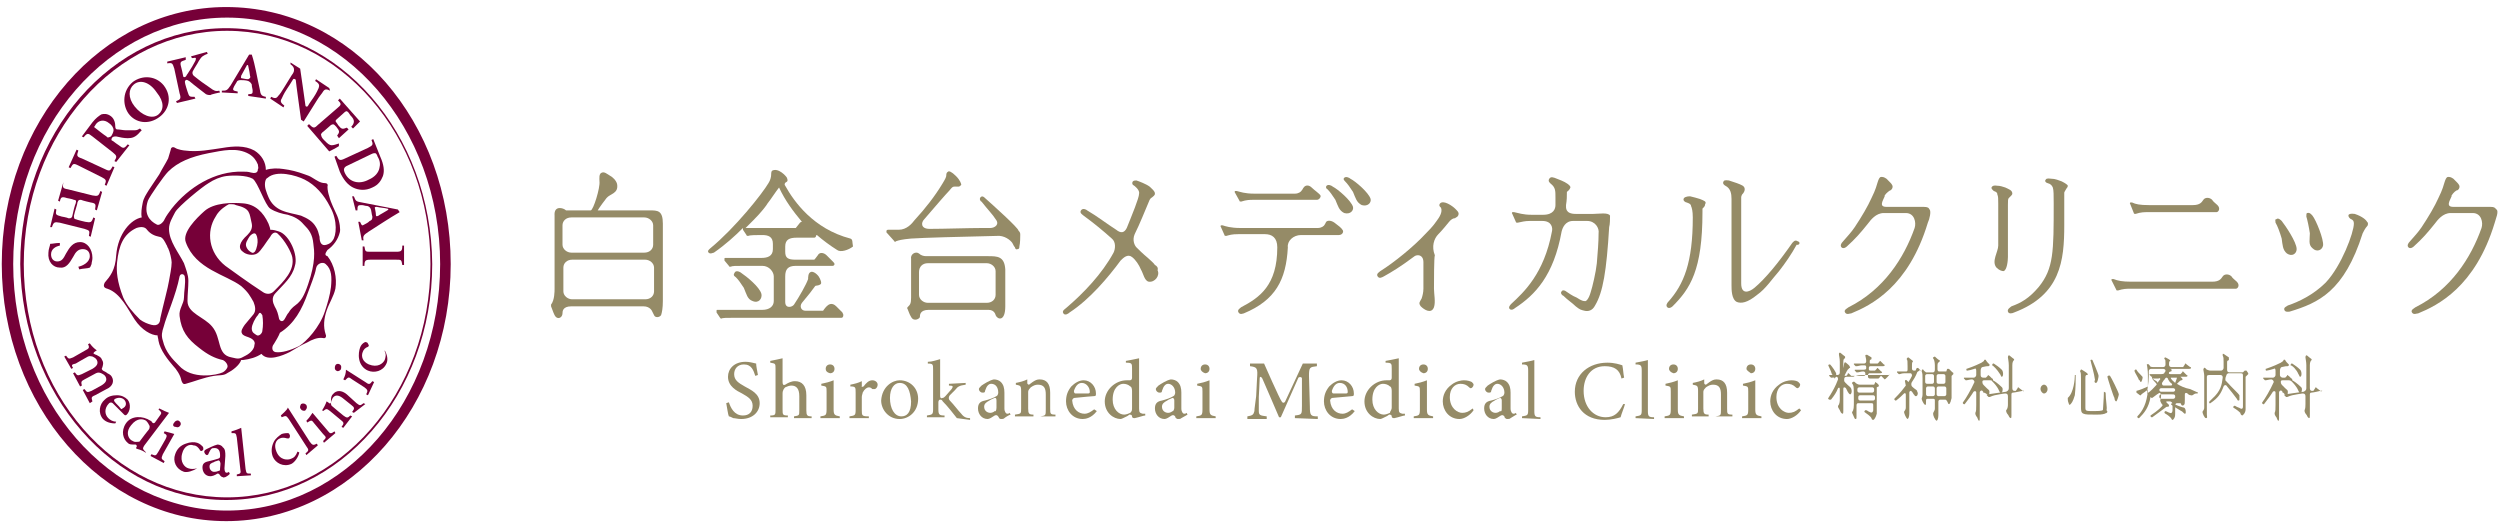 <?xml version="1.0" encoding="utf-8"?>
<svg version="1.1" xmlns="http://www.w3.org/2000/svg" xmlns:xlink="http://www.w3.org/1999/xlink" x="0px"
	 y="0px" width="284px" height="60px" viewBox="0 0 284 60" style="enable-background:new 0 0 284 60;" xml:space="preserve">
<style type="text/css">
	.st0{fill:#760038;}
	.st1{fill:#958B67;}
</style>
<g>
	<g>
		<path class="st0" d="M0.2,30c0-16.1,11.4-29.2,25.5-29.2l0,0C40,0.8,51.2,13.9,51.2,30l0,0c0,16.1-11.4,29.2-25.5,29.2l0,0
			C11.6,59.2,0.2,46,0.2,30L0.2,30z M1.5,30c0,15.5,11,28,24.3,28l0,0C39.2,58,50,45.5,50,30l0,0C50,14.5,39,2,25.8,2l0,0
			C12.4,2,1.5,14.5,1.5,30L1.5,30z"/>
		<path class="st0" d="M2.3,30c0-14.8,10.4-26.8,23.4-26.8l0,0c12.9,0,23.3,12,23.4,26.8l0,0c0,14.8-10.5,26.8-23.4,26.8l0,0
			C12.9,56.8,2.5,44.8,2.3,30L2.3,30z M2.7,30c0,14.6,10.3,26.5,23.1,26.5l0,0c12.7,0,23.1-11.8,23.1-26.5l0,0
			c0-14.6-10.3-26.5-23.1-26.5l0,0C13.1,3.5,2.7,15.3,2.7,30L2.7,30z"/>
		<g>
			<path class="st0" d="M6.8,27.9c-0.5,0.1-1,0.4-1,1c0,0.5,0.3,0.8,0.7,0.8c0.5,0,0.7-0.3,1-0.9c0.4-0.7,0.8-1.3,1.6-1.3
				s1.4,0.8,1.4,1.8c0,0.3-0.1,0.5-0.1,0.7c-0.1,0.2-0.1,0.3-0.2,0.4c-0.2,0.1-0.8,0.1-1.2,0.2l-0.1-0.3c0.5-0.1,1.3-0.5,1.3-1.2
				c0-0.5-0.3-0.8-0.8-0.8s-0.8,0.3-1.1,0.9c-0.4,0.7-0.8,1.3-1.5,1.2c-0.8,0-1.4-0.7-1.3-1.7c0-0.4,0.2-0.8,0.2-1
				c0.3,0,0.6-0.1,1.1-0.1L6.8,27.9z"/>
			<path class="st0" d="M7.2,20.7c-0.1,0.6-0.1,0.7,0.5,0.8l2.8,0.7c0.6,0.1,0.7,0.1,0.9-0.5l0.2,0.1L11,23.9l-0.2-0.1
				c0.1-0.6,0.1-0.7-0.5-0.8c0,0-0.9-0.2-1.1-0.3c-0.2,0-0.3,0-0.4,0.3c0,0.2-0.3,1-0.4,1.5c0,0.2,0,0.4,0.2,0.4
				c0.2,0.1,1.1,0.3,1.1,0.3c0.6,0.1,0.7,0.1,0.9-0.5l0.2,0.1l-0.5,2.1l-0.2-0.1c0.1-0.6,0.1-0.6-0.5-0.8l-2.8-0.7
				c-0.6-0.1-0.7-0.1-0.9,0.5H5.7l0.5-2.1l0.2,0.1c-0.1,0.6-0.1,0.6,0.6,0.8c0,0,0.6,0.1,0.8,0.2c0.2,0,0.3,0,0.4-0.2
				c0.1-0.5,0.3-1.3,0.4-1.5c0.1-0.3,0-0.4-0.2-0.4c-0.2-0.1-0.8-0.2-0.8-0.2c-0.6-0.2-0.7-0.1-0.8,0.4l-0.2-0.1L7.2,20.7L7.2,20.7z
				"/>
			<path class="st0" d="M12.1,21.1L11.9,21c0.2-0.5,0.2-0.6-0.4-0.9l-2.6-1.3c-0.6-0.3-0.6-0.2-0.9,0.3L7.8,19l0.9-2l0.2,0.1
				c-0.2,0.6-0.2,0.7,0.4,0.9l2.6,1.2c0.6,0.3,0.6,0.2,0.9-0.3l0.2,0.1L12.1,21.1z"/>
			<path class="st0" d="M16.1,14.8c0,0-0.1,0.1-0.2,0.2c-0.5,0.6-0.9,0.7-1.4,0.7c-0.4,0-0.9-0.1-1.3-0.2c-0.2,0-0.4,0-0.5,0.2
				s0,0.3,0.1,0.3c0.1,0.1,0.7,0.5,0.7,0.5c0.5,0.4,0.6,0.4,1-0.1l0.2,0.1l-1.5,1.9l-0.2-0.1c0.3-0.5,0.3-0.6-0.2-1l-2.3-1.8
				c-0.5-0.4-0.6-0.4-1,0.1l-0.2-0.1l1.2-1.6c0.4-0.5,0.7-0.7,1-0.9c0.3-0.1,0.7-0.1,1.1,0.2c0.4,0.3,0.5,0.8,0.5,1.2
				c0,0.2,0.1,0.3,0.2,0.3c0.3,0,0.7,0.1,1,0.1c0.5,0,0.8,0,1,0c0.3,0,0.4-0.1,0.6-0.2L16.1,14.8z M12.6,15.5
				c0.1-0.1,0.3-0.5,0.3-0.7c0-0.3-0.2-0.6-0.5-0.8c-0.6-0.5-1.2-0.3-1.5,0.1c-0.1,0.2-0.2,0.3-0.2,0.3c0,0.1,0.1,0.1,0.2,0.2
				c0,0,1,0.8,1.2,0.9C12.2,15.7,12.4,15.6,12.6,15.5z"/>
			<path class="st0" d="M15.1,9.3c1.1-0.8,2.6-0.7,3.5,0.4c1,1.3,0.6,2.8-0.5,3.6c-1.2,0.9-2.7,0.7-3.5-0.4
				C13.9,11.9,13.9,10.3,15.1,9.3L15.1,9.3z M15.2,9.6c-0.6,0.5-0.7,1.5,0.1,2.5c0.8,1,2,1.5,2.7,0.9c0.6-0.5,0.7-1.4-0.2-2.5
				C17,9.3,15.9,9,15.2,9.6L15.2,9.6z"/>
			<path class="st0" d="M23.9,10.8c-0.1,0-0.3,0-0.5-0.1c-0.5-0.4-1.2-0.9-1.9-1.5c-0.1,0-0.1-0.1-0.2-0.1C21.1,9,21,9.2,21,9.3
				c0,0.2,0.3,1.1,0.3,1.1c0.2,0.6,0.2,0.6,0.8,0.6l0.1,0.2l-2.1,0.5L20,11.5c0.5-0.2,0.6-0.3,0.4-0.9l-0.6-2.8
				c-0.2-0.6-0.2-0.7-0.8-0.6L19,7l2.1-0.5l0,0.3C20.5,7,20.4,7,20.6,7.7c0,0,0.2,0.8,0.2,0.9c0,0.2,0.2,0.2,0.3,0.1
				c0.1-0.1,0.1-0.2,0.2-0.3c0.4-0.6,0.7-1.1,0.9-1.5c0.1-0.3,0.1-0.4-0.3-0.3h-0.1l-0.1-0.2l1.8-0.5l0.1,0.2
				c-0.5,0.2-0.7,0.3-1,0.8c-0.2,0.4-0.5,0.8-0.7,1.2c-0.1,0.2,0,0.4,0.1,0.5c0.6,0.5,1.3,1,1.9,1.4c0.4,0.3,0.6,0.4,1,0.3l0.1,0.2
				C25,10.5,24,10.7,23.9,10.8z"/>
			<path class="st0" d="M28.2,10.9v-0.2c0.5,0,0.5-0.1,0.5-0.4c0-0.2-0.1-0.4-0.1-0.7c-0.1-0.2-0.2-0.3-0.4-0.4
				c-0.3-0.1-0.7-0.1-0.9-0.1c-0.2,0-0.4,0.1-0.4,0.2c-0.1,0.2-0.2,0.3-0.3,0.5c-0.2,0.4-0.2,0.5,0.4,0.6v0.2l-1.8-0.1v-0.2
				c0.5,0,0.6,0,1-0.6l2.1-3.5h0.3c0.4,1.2,0.6,2.6,0.9,3.9c0.1,0.7,0.2,0.8,0.7,0.9v0.2L28.2,10.9z M28.4,8.6
				c0-0.1-0.1-0.7-0.2-1.1c0-0.2-0.2-0.1-0.2,0c-0.2,0.4-0.4,0.7-0.6,1.1c0,0.1-0.1,0.3,0.1,0.3c0.1,0,0.4,0.1,0.7,0.1
				C28.4,8.9,28.5,8.8,28.4,8.6z"/>
			<path class="st0" d="M37.5,10.3c-0.4-0.2-0.6-0.2-0.8,0.1c-0.1,0.2-0.4,0.5-0.7,1l-1.5,2.4l-0.3-0.2c0,0-0.6-4.3-0.6-4.5
				c0-0.1-0.2-0.2-0.3-0.1c-0.1,0.2-0.7,1.1-0.7,1.1c-0.4,0.6-0.5,0.9-0.6,1.1c-0.2,0.3-0.1,0.5,0.3,0.8l-0.1,0.2l-1.5-1l0.1-0.2
				c0.4,0.2,0.6,0.2,0.8-0.1c0.2-0.2,0.4-0.5,0.7-1l0.8-1.3c0.3-0.4,0.3-0.5,0.3-0.7S33.3,7.5,33,7.3L33,7.1l1.1,0.7
				c0,0,0.6,4.1,0.6,4.2s0.2,0.2,0.3,0s0.6-0.9,0.6-0.9c0.4-0.6,0.5-0.9,0.6-1.1c0.1-0.3,0.1-0.5-0.4-0.8L35.9,9l1.5,1L37.5,10.3z"
				/>
			<path class="st0" d="M38.5,16.6c-0.3,0.2-0.9,0.5-1.1,0.6l-2.5-2.9l0.2-0.2c0.5,0.5,0.6,0.5,1,0.1l2.2-1.9
				c0.5-0.4,0.5-0.5,0.1-0.9l0.2-0.2l2.3,2.6c-0.1,0.1-0.5,0.5-0.8,0.8l-0.2-0.2c0.2-0.2,0.3-0.4,0.3-0.6c0-0.2-0.1-0.4-0.4-0.7
				l-0.2-0.3c-0.2-0.2-0.2-0.2-0.4-0.1c0,0-0.9,0.8-1,0.9c-0.1,0.1-0.1,0.2,0,0.3s0.2,0.3,0.2,0.3c0.4,0.5,0.5,0.5,1,0.3l0.2,0.2
				l-1.1,1l-0.2-0.3c0.3-0.4,0.3-0.5-0.1-1c0,0-0.1-0.1-0.2-0.2c-0.1-0.1-0.2-0.1-0.4,0c-0.1,0.1-0.8,0.7-0.8,0.7
				c-0.3,0.2-0.4,0.4-0.3,0.5c0,0.2,0.2,0.4,0.4,0.6c0.3,0.3,0.5,0.5,0.8,0.5c0.2,0,0.5-0.1,0.8-0.2V16.6z"/>
			<path class="st0" d="M43.2,17.8c0.4,0.9,0.5,1.6,0.3,2.2c-0.2,0.5-0.5,1-1.2,1.3c-0.8,0.4-1.6,0.3-2.2,0
				c-0.6-0.3-1.1-0.9-1.5-1.8L38,17.8l0.2-0.1c0.3,0.5,0.4,0.6,1,0.3l2.6-1.2c0.6-0.3,0.6-0.4,0.4-0.9l0.2-0.1L43.2,17.8z
				 M39.5,18.8C39,19,39,19.3,39.2,19.7c0.5,1,1.6,1.3,2.7,0.7c0.7-0.3,1.1-0.8,1.2-1.3c0.1-0.4,0.1-0.8-0.2-1.3
				c-0.1-0.3-0.2-0.4-0.3-0.4s-0.2,0-0.4,0.1L39.5,18.8z"/>
			<path class="st0" d="M41.2,28h0.2c0.1,0.6,0.1,0.6,0.7,0.6H45c0.6,0,0.7-0.1,0.7-0.7h0.2v2.2h-0.2c-0.1-0.6-0.1-0.6-0.7-0.6h-2.9
				c-0.6,0-0.7,0.1-0.7,0.7h-0.2V28z"/>
		</g>
		<g>
			<path class="st0" d="M37.2,28.4c0.7-0.5,1.2-1.2,1.4-2c0.1-0.3,0-1.2-0.3-1.9c-0.3-0.7-0.7-1.4-0.9-2.2c-0.1-0.3-0.2-0.7-0.2-1.1
				c0.1-0.3-0.1-0.4-0.3-0.4c-0.5,0-0.9-0.3-1.4-0.6c-0.3-0.2-0.6-0.3-0.9-0.4c-0.8-0.3-1.6-0.5-2.4-0.6c-0.6-0.1-1.4-0.1-2,0.1
				c0-0.9-0.5-1.7-1.3-2.2c-1.1-0.6-2.4-0.5-3.6-0.3c-1.4,0.2-2.8,0.5-4.3,0.3c-0.1,0-0.8-0.1-1.1-0.3c-0.3-0.2-0.5,0-0.5,0.2
				c-0.1,0.3-0.2,0.7-0.3,1c-0.3,0.6-0.7,1.2-1,1.8c-0.4,0.6-0.8,1.2-1.2,1.8c-0.3,0.5-0.6,0.9-0.7,1.5c-0.1,0.5-0.2,1.1-0.1,1.6
				c-1.2,0.2-2.7,1.8-2.9,4.3c-0.1,1.7-0.7,2.4-1.3,3.1c-0.2,0.4-0.1,0.6,0.3,0.7c1.5,0.5,2.3,2.3,3.1,3.5c0.8,1.2,1.9,1.8,2.6,1.8
				c0,0.2,0.1,0.4,0.1,0.6c0.2,1.1,1.1,2.2,1.7,2.9c0.3,0.3,0.8,1,0.9,1.6c0.1,0.3,0.2,0.5,0.5,0.4c1.1-0.3,2-0.7,3.2-0.9
				c0.5-0.1,1.1,0,1.5-0.3c0.6-0.3,1.4-0.9,1.6-1.5c0.1,0,0.1,0,0.2,0c0.8-0.1,1.5-0.3,2.1-0.7c0.7,0.9,2.4,0.2,3.2-0.2
				c0.7-0.4,1.3-0.8,2-1.1c0.5-0.3,1.2-0.6,1.8-0.5c0.3,0.1,0.4-0.2,0.3-0.4c-0.3-0.9-0.2-1.8,0.1-2.7s0.8-1.6,1-2.5
				c0.2-1.2-0.1-2.7-0.9-3.7C36.8,29,37,28.7,37.2,28.4z M30.4,20.2c1-0.9,3.2-0.3,4.2,0.2c1.2,0.6,2.2,1.7,2.9,3.1
				c0.9,1.6,0.7,3.3,0.3,3.8c-0.2,0.3-0.4,0.4-0.7,0.5c-0.6,0.2-0.8-0.3-0.8-0.9c-0.1-0.4-0.2-0.8-0.4-1.1c-0.4-0.7-1-1-1.7-1.3
				c-0.7-0.2-1.5-0.3-2.2-0.6c-0.7-0.3-1.2-0.8-1.5-1.5c-0.1-0.2-0.2-0.5-0.3-0.8C30,21,30.1,20.3,30.4,20.2z M17.8,25.5
				c-0.8-0.4-1.5-1.2-1-2.7c0.2-0.5,1.8-2.8,2.3-3.3c1.1-1.1,2.6-1.7,4.6-2.1c1.6-0.3,3.2-0.7,4.6,0.1c0.5,0.3,0.8,0.7,1,1.2
				c0,0.2,0.1,0.4,0,0.5c0,0.5-0.4,0.5-0.8,0.4c-0.3-0.1-0.6-0.1-0.9-0.1c-3.2-0.1-6.2,1.8-8.1,4.2c-0.3,0.4-0.6,0.8-0.8,1.2
				C18.6,25.2,18.1,25.7,17.8,25.5z M17.2,36.9c-0.4-0.1-0.9-0.3-1.3-0.6c-0.8-0.8-1.5-1.6-1.9-2.5c-0.7-1.8-0.8-3-0.7-4
				c0.2-1.9,0.7-3.2,2.2-3.9c0.6-0.2,1-0.1,1.2,0.2c0.4,0.5,0.9,0.7,1.4,0.8c0.4,0,0.7,0.7,0.8,0.9c0.1,0.1,0.1,0.3,0.2,0.4
				c0.2,0.4,0.4,1.3,0.4,1.6c0,0.6-0.2,1.5-0.3,2.1c-0.1,0.7-0.7,2.9-1,4.3C18.2,36.6,18,37.1,17.2,36.9z M25.8,41.8
				c-0.1,0.2-0.3,0.4-0.5,0.5c-0.6,0.3-3.5,0.9-5-0.8c-0.7-0.7-1.5-1.5-1.8-2.8c-0.2-0.6-0.1-1,0.1-1.6c0.3-1.2,1.4-3.6,1.8-5.7
				c0.1-0.4,0.6-0.3,0.6,0.1c0.1,0.7-0.1,1.6-0.1,2.3s-0.6,1.3-0.5,2.1c0.2,1.7,0.9,2.6,2.2,3.6c1,0.8,1.8,1.2,2.7,1.4
				C25.6,41,26,41.5,25.8,41.8z M27.9,40.4c-0.7,0.4-0.8,0.4-1.6,0.2c-1.7-0.3-1.1-2.2-2.2-3.5c-0.9-1.1-2.8-1.5-2.8-2.9
				c0-0.8,0.1-1.5,0.1-2.3c0-0.7-0.3-1.4-0.5-2c-0.6-1.2-1.7-2.5-1.7-3.9c0-0.7,0.4-1.3,0.7-1.9c0.4-0.7,3.1-2.9,3.8-3.3
				c0.6-0.4,1.3-0.7,2-0.8c0.8-0.1,2.3-0.1,3,0.3c0.6,0.4,1.4,3,2,3.4s1.4,0.6,2,0.7c0.7,0.2,1.3,0.5,1.8,1.1c0.6,0.6,1,1.1,1.1,2.2
				c0.1,0.8,0.3,2-0.6,4.6c-0.9,2.7-1.5,2-2.2,3.2c-0.2,0.2-0.3,0.5-0.5,0.8s-0.5,0.2-0.6-0.1c-0.1-0.5-0.2-0.9-0.5-1.4
				c-0.2-0.4-0.4-1,0.1-1.5c0.9-1,1.9-1.8,2.2-3.1c0.4-1.2-0.6-3.5-1.8-3.9c-0.3-0.1-0.6-0.2-1-0.2c0-0.2-0.1-0.4-0.2-0.7
				c-0.6-1.3-1.5-2.2-2.9-2.3C26.4,23,24.3,23,23.2,24c-0.9,0.8-2.5,2.4-2.1,3.5c1.1,3.1,4.6,3.7,6.3,5c0.8,0.7,1,1.1,1.4,1.8
				c0.2,0.5,0.3,1,0,1.4c-0.4,0.5-0.6,0.7-1,1.2c-0.2,0.3-0.5,0.7-0.3,1c0.1,0.2,0.4,0.3,0.7,0.4c0.3,0.1,0.9,0.4,0.7,0.9
				C28.9,39.6,28.5,40.1,27.9,40.4z M29.8,35.8c0.1,0.6,0.1,1.2,0,1.8c0,0.2-0.3,0.6-0.6,0.5c-0.3-0.2-0.6-0.3-0.6-0.8
				c0-0.4,0.4-1.2,0.7-1.5C29.5,35.4,29.6,35.5,29.8,35.8z M26,23.2c0,0,0.2,0,0.3,0c0.2,0,0.3,0,0.5,0.1c1.7,0.4,1.5,0.9,1.8,2.1
				c0.1,0.5-0.1,0.9-0.5,1.3c-0.9,0.8-1.1,1.5-0.5,1.9c0.3,0.3,1.1,0.5,1.6,0.2c0.4-0.2,1.1-1.4,1.5-1.9c0.2-0.4,0.5-0.6,0.8-0.4
				c0.9,0.8,1.6,2.2,1.7,2.7c0.3,1.5-0.9,2.7-2.1,3.9c-0.4,0.4-0.9,0.3-1.2,0.1c-1.7-1.1-3.6-2.5-4.3-3c-1.9-1.5-2.2-3.9-1.1-5.6
				C24.9,23.8,25.8,23.3,26,23.2z M29.2,26.9c0.1,0.4,0.1,0.8-0.1,1.4c-0.1,0.2-0.1,0.3-0.3,0.4c-0.1,0.1-0.4-0.1-0.6-0.3
				c-0.4-0.5-0.3-0.8,0-1.3c0.1-0.2,0.2-0.3,0.3-0.4C29,26.3,29.1,26.6,29.2,26.9z M37,30c0.7,0.6,0.7,1.5,0.6,2.6
				c-0.1,0.9-0.4,1.9-0.7,2.8c-0.6,1.8-2.1,3.4-2.9,3.9C33,39.8,32,40.1,31.3,40c-0.5-0.1-0.4-0.7-0.2-0.9c0.2-0.3,0.6-1,0.7-1.3
				c1.6-1,2.5-2.6,3.2-4.6c0.2-0.6,0.8-2,0.9-2.7C36,29.9,36.7,29.7,37,30z"/>
		</g>
		<path class="st0" d="M40.7,25.2h0.2c0.2,0.4,0.2,0.5,0.5,0.3c0.2-0.1,0.4-0.2,0.6-0.4c0.3-0.1,0.3-0.3,0.3-0.5
			c-0.1-0.3-0.1-0.7-0.2-0.9c-0.1-0.2-0.3-0.3-0.4-0.3c-0.2,0-0.4-0.1-0.6-0.1c-0.4,0-0.5,0-0.5,0.6h-0.2L40,22.3h0.2
			c0.2,0.5,0.2,0.6,0.9,0.7l4.1,0.8l0.2,0.3c-1.2,0.7-2.4,1.5-3.5,2.2c-0.6,0.4-0.7,0.5-0.6,1h-0.2L40.7,25.2z M43,24.5
			c0.1-0.1,0.7-0.4,1-0.6c0.2-0.1,0.1-0.2,0-0.2c-0.4-0.1-0.8-0.1-1.2-0.2c-0.1,0-0.3,0-0.2,0.2c0,0.1,0.1,0.4,0.1,0.7
			C42.7,24.6,42.8,24.6,43,24.5z"/>
		<g>
			<path class="st0" d="M9.4,44.3l0.2-0.1c0.3,0.4,0.3,0.4,0.8,0.2l1.1-0.6c0.5-0.3,0.7-0.6,0.5-1c-0.1-0.2-0.3-0.3-0.5-0.4
				c-0.2-0.1-0.4-0.1-0.6,0l-1.3,0.7c-0.4,0.2-0.4,0.3-0.3,0.7l-0.2,0.1l-0.8-1.5l0.2-0.1c0.3,0.4,0.3,0.4,0.8,0.2l1.2-0.6
				c0.5-0.3,0.7-0.6,0.5-1c-0.1-0.2-0.3-0.3-0.5-0.4c-0.1,0-0.3-0.1-0.5,0s-1.4,0.8-1.4,0.8c-0.5,0.1-0.5,0.2-0.3,0.5l-0.2,0.1
				l-0.8-1.4l0.2-0.1c0.3,0.4,0.3,0.4,0.8,0.2l1.4-0.8c0.4-0.2,0.5-0.3,0.3-0.7l0.2-0.1c0.2,0.3,0.5,0.6,0.8,0.8
				c0,0-0.2,0.1-0.3,0.2c-0.1,0.1-0.1,0.2,0,0.2c0.1,0.1,0.3,0.1,0.4,0.2c0.2,0.1,0.4,0.2,0.5,0.5c0.2,0.3,0.1,0.6,0,0.9
				c-0.1,0.1,0,0.2,0.1,0.3c0.2,0.1,0.4,0.2,0.5,0.3c0.2,0.1,0.4,0.2,0.5,0.4c0.3,0.5,0.1,1.1-0.6,1.4l-1.3,0.7
				c-0.5,0.2-0.4,0.3-0.3,0.7l-0.3,0.2L9.4,44.3z"/>
			<path class="st0" d="M13.1,48.1c-0.8,0-1.2-0.3-1.4-0.5c-0.6-0.7-0.4-1.7,0.2-2.2c0.4-0.4,0.9-0.5,1.4-0.5s0.9,0.2,1.2,0.5l0,0
				c0.4,0.5,0.3,1.3-0.1,1.7c-0.1,0.1-0.2,0.1-0.3,0s-0.7-0.7-1.3-1.3c-0.1-0.1-0.3-0.1-0.4,0c-0.6,0.6-0.5,1.3-0.1,1.7
				c0.2,0.2,0.5,0.4,0.9,0.4L13.1,48.1z M14.1,45.4c-0.2-0.2-0.6-0.3-1-0.1c-0.1,0-0.2,0.2-0.1,0.3c0.2,0.3,0.5,0.5,0.7,0.8
				c0.1,0.1,0.2,0.1,0.2,0C14.4,46.2,14.4,45.7,14.1,45.4L14.1,45.4z"/>
			<path class="st0" d="M16.5,51.4c-0.1-0.1-0.5-0.3-0.9-0.4c-0.1,0-0.2-0.1-0.1-0.2c0.1-0.1,0-0.3-0.1-0.3s-0.3,0-0.3,0
				c-0.4,0-0.5-0.1-0.6-0.2c-0.5-0.4-0.8-1.3-0.2-2.2s1.9-0.9,2.8-0.3c0.1,0,0.1,0.1,0.2,0.2c0.1,0.1,0.2,0.1,0.3,0l0.5-0.7
				c0.3-0.4,0.3-0.4-0.1-0.8l0.1-0.1c0.4,0.2,0.8,0.4,1.1,0.5l-2.8,3.7c-0.2,0.3-0.2,0.4,0,0.6l0.2,0.2H16.5z M15.9,50.1
				c0.3-0.4,0.9-1.2,1-1.3s0.1-0.3,0.1-0.4c-0.1-0.2-0.2-0.4-0.4-0.6c-0.3-0.2-1-0.4-1.7,0.5c-0.6,0.7-0.4,1.4,0,1.7
				c0.2,0.1,0.3,0.2,0.5,0.2C15.6,50.2,15.9,50.2,15.9,50.1z"/>
			<path class="st0" d="M17.1,51.8l0.1-0.2c0.5,0.2,0.5,0.2,0.8-0.3l0.8-1.4c0.2-0.4,0.2-0.5-0.2-0.7l0.1-0.2
				c0.4,0.1,0.8,0.2,1.1,0.3l-1.3,2.3c-0.2,0.5-0.2,0.5,0.2,0.8l-0.1,0.2L17.1,51.8z M19.8,48c0.1-0.2,0.4-0.3,0.5-0.2
				c0.2,0.1,0.3,0.3,0.2,0.5c-0.1,0.2-0.3,0.3-0.5,0.2C19.6,48.5,19.6,48.2,19.8,48z"/>
			<path class="st0" d="M22.4,53.2c-0.5,0.3-1.1,0.5-1.5,0.4c-0.9-0.3-1.3-1.2-1-2c0.2-0.6,0.6-1,1.2-1.2c0.5-0.2,1-0.2,1.3-0.1l0,0
				c0.3,0.1,0.5,0.3,0.6,0.4c0.1,0.1,0.1,0.2,0.1,0.3c0,0.2-0.3,0.3-0.3,0.2c0,0-0.1,0-0.1-0.1c-0.2-0.3-0.4-0.5-0.7-0.5
				c-0.5-0.2-1.1,0.1-1.3,0.9c-0.3,1,0.3,1.6,0.7,1.7C21.7,53.3,22,53.3,22.4,53.2L22.4,53.2z"/>
			<path class="st0" d="M25.6,54.2c-0.1,0-0.2,0.1-0.3,0c-0.1,0-0.2-0.1-0.2-0.1L25,54c-0.1-0.2-0.2-0.2-0.3-0.2
				c-0.3,0.2-0.6,0.3-0.8,0.3c-0.6,0-0.9-0.5-0.9-1c0-0.4,0.2-0.6,0.7-0.7c0.4-0.1,0.8-0.2,1.1-0.3c0.2-0.1,0.2-0.1,0.2-0.4
				c0-0.5-0.2-0.8-0.6-0.8c-0.2,0-0.3,0-0.4,0.1s-0.2,0.3-0.3,0.5c0,0.1-0.1,0.2-0.2,0.2s-0.3-0.2-0.3-0.4c0-0.1,0.1-0.2,0.3-0.3
				c0.2-0.1,0.8-0.4,1.2-0.5c0.2,0,0.5,0.1,0.6,0.3c0.3,0.2,0.3,0.6,0.3,1l-0.1,1.4c0,0.3,0.1,0.5,0.2,0.5s0.2,0,0.3-0.1l0.1,0.2
				C26.1,53.9,25.8,54.1,25.6,54.2z M25,53.2c0-0.2,0.1-0.6,0-0.7c0-0.1-0.1-0.2-0.2-0.2c-0.2,0.1-0.4,0.1-0.5,0.2
				c-0.3,0.1-0.5,0.2-0.5,0.5c0,0.4,0.3,0.6,0.5,0.6c0.1,0,0.3,0,0.5-0.1C25,53.5,25,53.4,25,53.2z"/>
			<path class="st0" d="M26.9,54.1v-0.2c0.4-0.1,0.5-0.1,0.4-0.6l-0.4-3.6c-0.1-0.5-0.1-0.5-0.6-0.5V49c0.4-0.1,0.9-0.3,1.1-0.4
				l0.5,4.7c0.1,0.5,0.1,0.5,0.6,0.5V54L26.9,54.1z"/>
			<path class="st0" d="M34,51.4c-0.1,0.5-0.5,1.1-0.9,1.3c-0.9,0.4-1.8-0.1-2.1-0.8c-0.2-0.5-0.2-1.1,0.1-1.7
				c0.2-0.4,0.6-0.7,0.9-0.9l0,0c0.3-0.1,0.6-0.1,0.7-0.1s0.2,0.1,0.2,0.2c0.1,0.1,0,0.4-0.1,0.4c0,0-0.1,0-0.2,0
				c-0.3-0.1-0.6-0.1-0.8,0c-0.5,0.2-0.7,0.8-0.4,1.5c0.4,1,1.3,1,1.7,0.8c0.3-0.1,0.5-0.3,0.7-0.8L34,51.4z"/>
			<path class="st0" d="M34.8,51.7l-0.1-0.2c0.4-0.3,0.4-0.4,0.1-0.8l-2-3.1c-0.3-0.4-0.3-0.4-0.8-0.2l-0.1-0.2
				c0.3-0.3,0.7-0.6,0.8-0.9l2.5,3.9c0.3,0.4,0.4,0.4,0.8,0.2l0.1,0.2L34.8,51.7z"/>
			<path class="st0" d="M34.2,46.5c-0.2-0.2-0.1-0.4,0-0.6c0.2-0.1,0.4-0.1,0.6,0.1c0.1,0.2,0.1,0.4-0.1,0.6
				C34.7,46.7,34.3,46.7,34.2,46.5z M36.8,50.3l-0.1-0.2c0.4-0.4,0.4-0.4,0-0.8l-1-1.2c-0.3-0.4-0.3-0.4-0.8-0.1l-0.1-0.2
				c0.3-0.3,0.5-0.6,0.7-0.9l1.7,2c0.3,0.4,0.4,0.4,0.8,0.1l0.1,0.2L36.8,50.3z"/>
			<path class="st0" d="M40.2,46.9L40,46.8c0.3-0.4,0.3-0.5-0.1-0.8l-1-0.8c-0.4-0.3-0.8-0.4-1.1,0c-0.1,0.2-0.2,0.4-0.2,0.6
				c0,0.1,0,0.3,0.2,0.4c0.1,0.1,1.2,1,1.2,1c0.4,0.3,0.5,0.3,0.8,0l0.2,0.1L39,48.6l-0.2-0.1c0.3-0.4,0.3-0.5-0.1-0.8l-1.2-1
				c-0.4-0.3-0.4-0.3-0.8,0l-0.1-0.1c0.2-0.3,0.4-0.7,0.5-1c0,0,0.2,0.1,0.3,0.2c0.1,0.1,0.2,0,0.2-0.1s0-0.2,0-0.3
				c0-0.3,0.1-0.5,0.2-0.6c0.4-0.5,1-0.5,1.6,0l1.1,1c0.4,0.3,0.4,0.3,0.8,0l0.2,0.1L40.2,46.9z"/>
			<path class="st0" d="M38.2,42.1C38,42,38,41.7,38.1,41.5c0.1-0.2,0.4-0.2,0.5-0.1c0.2,0.1,0.2,0.4,0.1,0.6
				C38.5,42.2,38.3,42.2,38.2,42.1z M41.8,44.9l-0.2-0.1c0.2-0.4,0.2-0.5-0.2-0.8L40,43.1c-0.4-0.3-0.4-0.3-0.8,0.1L39,43.1
				c0.2-0.4,0.3-0.7,0.3-1.1l2.2,1.4c0.4,0.3,0.5,0.3,0.8-0.1l0.2,0.1L41.8,44.9z"/>
			<path class="st0" d="M43.7,39.8c0.3,0.5,0.4,1.1,0.2,1.5c-0.4,0.9-1.4,1.1-2.1,0.8c-0.5-0.2-0.9-0.7-1-1.3c-0.1-0.5,0-1,0.1-1.3
				l0,0c0.1-0.3,0.3-0.5,0.5-0.6c0.1-0.1,0.2,0,0.3,0c0.1,0.1,0.2,0.3,0.2,0.4l-0.1,0.1c-0.3,0.1-0.5,0.3-0.6,0.6
				c-0.2,0.5,0,1.1,0.7,1.4c1,0.4,1.6-0.1,1.8-0.5c0.1-0.3,0.2-0.6,0-1L43.7,39.8z"/>
		</g>
	</g>
	<g>
		<g>
			<g>
				<g>
					<g>
						<g>
							<g>
								<path class="st1" d="M73.8,23.9c-0.9,0-5.9,0-5.9,0c0.1-0.2,0.9-1.3,1-1.4c0.4-0.5,1.4-0.5,1.2-1.6c-0.1-0.4-0.5-0.8-0.9-1
									c-0.2-0.1-0.5-0.4-0.8-0.3c-0.4,0.1-0.3,0.7-0.3,1c0.1,0.7-0.7,3.3-1,3.3h-2.8c-0.3-0.3-1.4-0.6-1.3,0.6c0,0.3,0,0.6,0,0.8
									v7.5c0,0.3,0,1.3-0.4,1.8c0,0,0,0.1,0,0.2c0.1,0.2,0.2,0.6,0.4,1c0.3,0.6,0.9,0.3,0.9-0.2c0-0.2,0-0.8,1-0.8
									c0.8,0,6.1,0,8.2,0c0.8,0,1,0.6,1,0.6l0.2,0.4c0.1,0.3,0.6,0.3,0.8,0c0.1-0.3,0.2-0.8,0.2-1.6s0-4.3,0-5c0,0,0-3.2,0-3.8
									C75.3,23.9,74.7,23.9,73.8,23.9z M64.9,28.7c-0.5,0-1-0.4-1-0.9v-2.2c0-0.5,0.4-0.9,1-0.9h8.3c0.5,0,1,0.4,1,0.9v2.2
									c0,0.5-0.4,0.9-1,0.9H64.9z M73.3,29.5c0.5,0,1,0.4,1,0.9v2.7c0,0.5-0.4,0.9-1,0.9H65c-0.5,0-1-0.4-1-0.9v-2.7
									c0-0.5,0.4-0.9,1-0.9C65,29.5,73.3,29.5,73.3,29.5z"/>
								<g>
									<path class="st1" d="M112.2,29.1c-0.5,0-5.6,0-7,0c-0.3,0-0.6-0.1-0.8-0.3c-0.4-0.3-1,0.1-0.9,0.6c0,0.2,0,0.5,0,0.9v3.5
										c0,0.7-0.1,0.8-0.4,1.1c0,0-0.1,0.1,0,0.2c0.1,0.2,0.2,0.6,0.4,0.9c0.3,0.6,1,0.2,1,0s0-0.8,1-0.8c0.8,0,5.4,0,6.8,0
										c0.7,0,0.8,0.6,0.8,0.6c0.2,0.5,1.1,0.8,1.1-1c0-0.4,0-2.2,0-2.6c0,0,0-1.1,0-1.6C114.1,29.1,113.3,29.1,112.2,29.1z
										 M112.1,29.9c0.5,0,1,0.4,1,0.9v2.7c0,0.5-0.4,0.9-1,0.9h-6.7c-0.5,0-1-0.4-1-0.9v-2.6c0-0.6,0.4-1,1-1H112.1z"/>
									<path class="st1" d="M111.9,22.5c-0.1-0.1-0.3-0.3-0.5-0.1c-0.2,0.2,0,0.5,0.1,0.5c0.7,0.9,1.3,1.5,1.6,2
										c0.5,0.6-0.1,1-0.6,1c-0.4,0-0.8,0-0.9,0c-1.6,0-4.4,0.1-6,0.1c-1,0-1-0.7-0.6-1.1c1.2-1.4,2.5-2.9,2.8-3.2
										c0.5-0.6,0.4-0.5,1.1-0.5c0.1,0,0.2-0.1,0.3-0.2c0-0.1-0.1-0.5-0.6-1s-0.8-0.6-0.9-0.5c-0.2,0.1-0.2,0.3-0.2,0.4
										c0,0.2-0.1,0.4-0.4,0.9c-0.9,1.5-2,2.9-3.2,4.2c-0.3,0.4-0.9,1.1-1.8,1.1c-0.5,0-1,0-1.2,0c-0.1,0-0.1,0-0.2,0.1
										c0,0.1,0,0.1,0,0.2l0.9,1c0,0.1,0.1,0.1,0.2,0c0.3-0.1,0.6-0.2,1.7-0.3c1.5-0.1,5.4-0.2,9.7-0.3c0.9-0.1,1.6,0.5,1.8,0.8
										c0.1,0.2,0.2,0.4,0.3,0.5c0,0.1,0.1,0.3,0.3,0.2c0.2,0,0.2-0.2,0.2-0.3c0.1-0.4,0.1-1.1,0.1-1.3c0-0.2,0-0.3-0.2-0.5
										C115.7,25.9,112.8,23.3,111.9,22.5z"/>
								</g>
								<path class="st1" d="M131.2,30.1c-0.2-0.3-0.5-0.5-0.8-0.8c-0.6-0.5-1-0.9-1.3-1.2c-0.2-0.2-0.5-0.8-0.2-1.5
									c0.6-1.2,1.1-2.5,1.7-3.9c0.1-0.1,0-0.1,0.3-0.3c0.1-0.1,0.3-0.2,0.3-0.4c0-0.3-0.3-0.5-0.6-0.8c-0.4-0.3-1.2-0.6-1.5-0.7
									c-0.1,0-0.3,0-0.4,0.1c-0.1,0.1-0.1,0.3,0,0.4c0.2,0.1,0.8,0.6,0.7,1c0,0.5-0.8,2.4-1.4,3.9c-0.3,0.6-0.7,0.6-1.2,0.2
									c-1.1-0.7-2.1-1.5-3.3-2.2c-0.1-0.1-0.5-0.3-0.7,0s0.2,0.5,0.3,0.6c1.1,0.8,2.2,1.7,3.2,2.6c0.5,0.4,0.4,1.2,0.2,1.6
									c-1.3,2.4-3.4,4.6-5.4,6.3c-0.1,0.1-0.5,0.3-0.3,0.6s0.6,0,0.7-0.1c2.3-1.5,4.4-4,5.8-5.9c0.3-0.3,0.8-0.8,1.3-0.4
									c0.4,0.3,0.8,0.9,1,1.4c0.3,0.5,0.4,1.3,0.9,1.4c0.7,0.1,1.3-0.7,1-1.3C131.6,30.4,131.4,30.2,131.2,30.1z"/>
								<path class="st1" d="M140.8,22.8c0,0.1,0.1,0.1,0.2,0.1l0,0c0.6-0.2,1-0.2,1.4-0.2c0,0,6.9,0,7.2,0s0.5-0.4,0.4-0.5
									c-0.1-0.2-0.7-0.6-1-0.9s-0.7-0.3-0.9,0c-0.1,0.1-0.1,0.2-0.2,0.3c-0.1,0.2-0.4,0.4-0.8,0.4s-4.6,0-4.6,0
									c-1.1,0-1.6-0.2-2-0.3c-0.1,0-0.1,0-0.2,0c0,0-0.1,0.1,0,0.2L140.8,22.8z"/>
								<path class="st1" d="M150.8,21.5c0.3,0.3,0.5,0.6,0.9,1.2c0.3,0.7,0.4,1.2,1,1.5c0.7,0.2,1.1-0.3,1-0.7
									c-0.2-0.7-1.7-2-2.3-2.3c-0.1-0.1-0.5-0.3-0.7-0.1C150.6,21.2,150.6,21.4,150.8,21.5z"/>
								<path class="st1" d="M147.8,26.7c0,0,3.9,0,4.3,0c0.4,0,0.6-0.4,0.4-0.6c-0.1-0.2-0.5-0.5-0.9-0.8s-0.9-0.3-1,0
									c0,0.1-0.1,0.1-0.1,0.2c-0.1,0.2-0.4,0.4-0.8,0.4c-0.4,0-8.8,0-8.8,0c-1.1,0-1.7-0.2-2-0.3c-0.1,0-0.1,0-0.2,0
									c0,0-0.1,0.1,0,0.2l0.4,0.9c0,0.1,0.1,0.1,0.2,0.1c0.4-0.1,0.6-0.2,1.4-0.2l0,0c0,0,2.2,0,3,0s1.4,0.4,1.4,1.5
									c0,4.3-2,5.7-4.1,6.8c-0.1,0.1-0.5,0.3-0.3,0.6s0.5,0.1,0.6,0.1c3.6-1.5,4.8-3.8,5-7.5C146.2,27.4,146.9,26.7,147.8,26.7z"
									/>
								<path class="st1" d="M163.4,26.6c0.4-0.4,0.8-0.9,1.3-1.5c0.2-0.2,0.4-0.3,0.5-0.3s0.1,0,0.2-0.1c0.1,0,0.3-0.2,0.3-0.4
									c0-0.2-0.1-0.3-0.4-0.6c-0.3-0.3-1.3-1-1.7-0.6c0,0-0.2,0.2,0,0.4l0.1,0.1c0.2,0.5-0.2,1.1-0.5,1.5c-0.4,0.6-1,1.2-1.3,1.5
									c-1.3,1.4-3.5,3.2-5.1,4.2c-0.1,0.1-0.5,0.3-0.3,0.6c0.2,0.3,0.5,0.1,0.7,0c0.9-0.5,1.9-1.1,3.5-2.3c0.3-0.2,1-0.2,1,0.7
									c0,1.5,0,2.9,0,3c0,0.4-0.1,0.8-0.2,1.1c-0.2,0.4-0.4,0.5-0.1,0.9c0.4,0.4,1.2,0.9,1.5,0.1c0.2-0.6,0-1.5,0-2.1
									c0-0.8,0-3.6,0.1-3.8C162.6,28,162.9,27.1,163.4,26.6z"/>
								<path class="st1" d="M182.9,24.5c-0.2-0.4-1.3-0.2-1.9-0.2c-0.5,0-1.3,0-2,0c-1.2,0-1.1-0.7-1.1-1c0.1-0.6,0.1-1,0.1-1.5
									c0.1-0.1,0.3-0.2,0.4-0.5c0-0.2-0.2-0.3-0.3-0.4c-0.4-0.3-1-0.5-1.5-0.7c-0.1,0-0.4-0.2-0.6,0.1c-0.2,0.3,0.1,0.5,0.2,0.6
									c0.5,0.4,0.5,0.8,0.5,1.5c0,0.3,0,0.6,0,0.9c0,0.4-0.2,1.1-1.4,1.1c-0.6,0-1.3,0-1.3,0c-1,0-1.5-0.2-2-0.3
									c-0.1,0-0.1,0-0.2,0c0,0-0.1,0.1,0,0.2l0.4,0.9c0,0.1,0.1,0.1,0.2,0.1c0.5-0.1,0.8-0.2,1.4-0.2c0,0,0.3,0,1.4,0
									c1.1,0,1.2,0.8,1.1,1.2c-0.9,4.8-3.2,6.9-4.6,8.2c-0.1,0.1-0.4,0.4-0.2,0.6c0.2,0.2,0.5,0,0.6-0.1c2.3-1.5,4.4-3.7,5.3-8.7
									c0.1-0.4,0.4-1.2,1.3-1.2c0.4,0,1,0,1.6,0c0.9,0,1.4,0.8,1.3,1.4c0,1-0.1,2.2-0.2,3.4c-0.1,1-0.5,2.7-0.7,3.3
									c-0.2,0.7-0.5,1.1-0.7,1c-0.1,0-0.3,0-0.9-0.4c-0.5-0.2-0.9-0.5-1.2-0.7c-0.1-0.1-0.4-0.2-0.5,0c-0.2,0.2,0.1,0.5,0.2,0.5
									c0.5,0.5,1,0.8,1.4,1.2c0.5,0.4,0.6,0.4,1,0.5s0.9,0,1.2-0.6c0.9-1.5,1.3-3.9,1.6-8.9C182.9,25.5,182.9,24.8,182.9,24.5z"/>
								<path class="st1" d="M193.1,22.6c-0.3-0.1-0.7-0.2-1.1-0.3c-0.1,0-0.5,0-0.7,0.2c-0.2,0.3,0.2,0.5,0.3,0.5
									c0.3,0.1,0.5,0.2,0.5,0.4c0.1,0.2,0.2,0.6,0.2,1.3c0,5.1-1,7.6-2.8,9.6c-0.1,0.1-0.3,0.4-0.1,0.6c0.2,0.2,0.5,0,0.6-0.1
									c2-2,3.4-4.1,3.4-10.7c0-0.1,0-0.2,0-0.3s0-0.1,0-0.1c0.2-0.2,0.3-0.3,0.3-0.5C193.9,22.9,193.6,22.8,193.1,22.6z"/>
								<path class="st1" d="M204.2,27.4c-0.3-0.2-0.5,0.1-0.6,0.2c-1.6,2.3-3.1,4.1-4.3,5.1c-0.6,0.5-1.5,0.8-1.5-0.5
									c0-1.2,0-9.3,0-9.3c0-0.1,0-0.3,0-0.5c0-0.1,0.1-0.3,0.1-0.3c0.2-0.2,0.3-0.4,0.3-0.6c0-0.4-0.4-0.5-0.9-0.7
									c-0.3-0.1-0.6-0.2-0.9-0.3c-0.1,0-0.5-0.1-0.6,0.1c-0.2,0.3,0.2,0.5,0.2,0.5c0.6,0.3,0.7,0.9,0.7,1.5v9.8
									c0,0.5,0,1.6,0.6,1.9c0.5,0.2,1.2,0.1,2.3-0.8c1-0.7,1.7-1.8,2.5-2.7c0.7-0.9,1.4-1.9,2-3C204.4,27.9,204.6,27.5,204.2,27.4
									z"/>
								<path class="st1" d="M219.2,23.8c-0.1-0.2-0.2-0.3-0.7-0.3c-0.4,0-1.1,0-1.3,0c-0.9,0-2.3,0-2.9,0c-0.9,0-0.4-0.7-0.2-1.2
									v-0.1c0.2-0.3,0.6-0.6,0.7-0.6c0.1-0.1,0.2-0.2,0.2-0.4c0-0.2-0.2-0.4-0.4-0.6c-0.1-0.1-0.2-0.2-0.3-0.3
									c-0.3-0.2-0.4-0.2-0.6-0.2c-0.2,0-0.3,0.3-0.4,0.6c-0.1,0.3-0.2,0.8-0.7,1.8c-0.4,0.9-1.1,2.1-1.9,3.3
									c-0.4,0.6-0.8,1-1.4,1.7c-0.1,0.1-0.3,0.4-0.1,0.6s0.5,0,0.6-0.1c1-0.9,1.6-1.6,2.4-2.6c0.3-0.4,0.9-1.2,1.8-1.2
									c0.9,0,1.9,0,2.5,0c1,0,1.2,1.1,1,1.7c-1.2,3.4-3.5,7-7.5,9c-0.1,0.1-0.6,0.3-0.4,0.6c0.2,0.3,0.5,0.1,0.7,0.1
									c2.2-0.9,6.5-3,8.7-10.3C219.2,24.9,219.4,24,219.2,23.8z"/>
								<path class="st1" d="M227.6,30.8c0.4-0.1,0.5-1.2,0.5-1.6v-5.9c0-0.5,0-0.7,0.1-0.8c0.1-0.1,0.1-0.1,0.2-0.2
									c0.1-0.1,0.2-0.2,0.2-0.3c0-0.4-0.4-0.5-0.8-0.7c-0.3-0.1-0.6-0.2-0.9-0.2c-0.1,0-0.4-0.1-0.6,0.1c-0.2,0.2,0.1,0.4,0.2,0.5
									c0.3,0.1,0.4,0.2,0.4,0.4c0.1,0.2,0.1,0.5,0.1,1v4.8c0,0.7-0.8,1.8-0.2,2.5C227.1,30.7,227.4,30.8,227.6,30.8z"/>
								<path class="st1" d="M234.2,20.6c-0.3-0.1-0.7-0.3-1.2-0.3c-0.1,0-0.5-0.1-0.6,0.1c-0.2,0.2,0.1,0.4,0.2,0.4
									c0.4,0.1,0.5,0.3,0.6,0.5c0.1,0.3,0.1,0.9,0.1,1.8c0,5.5,0,7.4-1.7,9.5c-1.1,1.3-2,1.8-3.1,2.2c-0.1,0.1-0.5,0.3-0.4,0.6
									s0.5,0.2,0.7,0.1c5.3-2,5.7-5.9,5.7-9.9c0-0.7,0-3.2,0-3.7l0,0c0-0.1,0.1-0.2,0.2-0.4c0.1-0.2,0.2-0.2,0.2-0.4
									C234.9,21,234.6,20.8,234.2,20.6z"/>
								<path class="st1" d="M242.4,24.2c0,0.1,0.1,0.1,0.2,0.1l0,0c0.6-0.2,1-0.2,1.4-0.2c0,0,7.6,0,7.8,0s0.5-0.4,0.1-0.8
									c-0.2-0.2-0.5-0.4-0.6-0.6c-0.3-0.3-0.8-0.3-1,0s-0.4,0.6-1.2,0.6c-1,0-5,0-5,0c-1,0-1.5-0.1-1.9-0.3c-0.1,0-0.1,0-0.2,0
									c0,0-0.1,0.1,0,0.2L242.4,24.2z"/>
								<path class="st1" d="M267.5,24.3c-0.1,0-0.5-0.1-0.7,0.1c-0.1,0.2,0.2,0.5,0.3,0.5c0.2,0.1,0.3,0.2,0.3,0.5
									c0,1-1.4,4.8-3.2,6.7c-1.4,1.4-3.1,2.2-4.3,2.6c-0.1,0.1-0.5,0.2-0.4,0.5s0.5,0.2,0.6,0.2c3.3-1,6.2-2.3,8.3-8.9
									c0.1-0.2,0.3-0.6,0.5-0.8c0.1-0.1,0.1-0.2,0.1-0.3c0-0.1,0-0.1-0.1-0.2C268.8,25,268.4,24.6,267.5,24.3z"/>
							</g>
							<path class="st1" d="M152.8,20.6c0.3,0.3,0.5,0.6,0.9,1.2c0.3,0.7,0.4,1.2,1,1.5c0.7,0.2,1.1-0.3,1-0.7
								c-0.2-0.7-1.7-2-2.3-2.3c-0.1-0.1-0.5-0.3-0.7-0.1C152.6,20.3,152.6,20.4,152.8,20.6z"/>
							<path class="st1" d="M258.5,25.3c0.2,0.3,0.5,1.1,0.7,1.8c0.1,0.7,0.1,1.3,0.6,1.7c0.6,0.4,1.1,0,1.1-0.5
								c0-0.8-1.3-2.7-1.7-3.2c-0.1-0.1-0.4-0.4-0.6-0.2C258.4,24.9,258.5,25.1,258.5,25.3z"/>
							<path class="st1" d="M262,24.6c0.1,0.3,0.3,1.2,0.4,1.9c0,0.7-0.2,1.3,0.3,1.7c0.5,0.5,1.1,0.2,1.2-0.3
								c0.1-0.7-0.8-2.9-1.2-3.4c-0.1-0.1-0.3-0.4-0.6-0.3C262,24.2,262,24.4,262,24.6z"/>
							<path class="st1" d="M240.4,32.9c0,0.1,0.1,0.1,0.2,0.1l0,0c0.6-0.2,1-0.2,1.4-0.2c0,0,11.8,0,12,0s0.5-0.4,0.1-0.8
								c-0.2-0.2-0.5-0.4-0.6-0.6c-0.3-0.3-0.8-0.3-1,0s-0.4,0.6-1.2,0.6c-1,0-9.2,0-9.2,0c-1,0-1.5-0.1-2-0.3c-0.1,0-0.1,0-0.2,0
								c0,0-0.1,0.1,0,0.2L240.4,32.9z"/>
						</g>
						<g>
							<path class="st1" d="M96.6,27.1c-4.2-1.1-6.4-4.2-7.4-6c-0.1-0.1-0.1-0.3,0.1-0.4s0.2-0.2,0.1-0.5c-0.1-0.2-1-1.2-1.7-0.8
								c-0.1,0.1-0.1,0.4-0.1,0.5c0,0.2-0.1,0.6-0.3,0.9c-0.7,1.2-3.8,5.1-6.6,7.4c-0.1,0.1-0.4,0.3-0.2,0.5c0.2,0.2,0.5,0,0.6,0
								c1.3-0.9,2.4-1.9,3.3-2.8c0,0.1,0,0.1,0,0.2l0.4,0.6c0,0.1,0.1,0.1,0.2,0.1c0.2-0.1,0.9-0.1,1.6-0.1s1.2,0.2,1.2,1
								c0,0.2,0,0.4,0,0.6c0,0.8-0.6,1-1.3,1c-0.8,0-4.1,0-4.1,0c-0.1,0-0.1,0-0.1,0.1s0,0.1,0,0.2l0.5,0.6c0,0.1,0.1,0.1,0.2,0.1
								c0.2-0.1,0.5-0.1,1.6-0.1c0,0,1.2,0,2,0s1.3,0.7,1.3,1.2c0,0.4,0,1.8,0,2.8c0,0.6-0.5,1-1.3,1s-5.1,0-5.1,0
								c-0.1,0-0.1,0-0.1,0.1s0,0.1,0,0.2l0.4,0.6l0.1,0.1l0,0c0.2-0.1,0.6-0.1,1.6-0.1h11.9c0,0,0.1,0,0.2,0s0.2-0.1,0.2-0.3
								s-0.1-0.2-0.1-0.3c0,0-0.2-0.2-0.7-0.7s-0.9-0.2-1.1,0s-0.4,0.5-0.4,0.5s-1.5,0-2,0s-0.7-0.5-0.4-0.9
								c0.6-0.7,1.3-1.6,1.5-1.9c0.1-0.1,0.3,0,0.6-0.2c0.2-0.1,0-0.6-0.2-0.9c-0.3-0.4-0.7-0.6-0.9-0.5c-0.3,0.1-0.3,0.6-0.3,0.8
								c-0.2,0.6-1,2-1.6,2.9c-0.2,0.3-1,0.5-1-0.3c0-0.9,0-2.3,0-2.9c0-0.8,0.3-1.2,1.2-1.2c0.9,0,4,0,4,0s0.1,0,0.2,0
								s0.2-0.1,0.2-0.2s-0.1-0.2-0.2-0.3c0,0-0.4-0.4-0.7-0.7c-0.3-0.3-0.8-0.4-1,0c-0.2,0.3-0.4,0.5-0.4,0.5s-1.3,0-2.1,0
								c-0.9,0-1.2-0.2-1.2-0.9c0-0.1,0-0.5,0-0.6c0-0.8,0.5-1,1.3-1s1.8,0,1.8,0s0.1,0,0.2,0s0.2-0.1,0.2-0.2s0.1-0.1,0.1-0.1
								c0.7,0.6,1.5,1.2,2.3,1.7c0.4,0.3,1.3,0,1.8-0.4C96.8,27.5,96.9,27.2,96.6,27.1z M91.1,25.2c-0.2,0-0.3,0.2-0.3,0.2l-0.4,0.5
								h-4.5h-1.2c0,0,0.6-0.6,0.9-0.9c0.9-0.9,1.5-1.7,1.6-1.9c0.4-0.5,0.9-1.3,1.3-1.8C89.2,22.8,90.1,24,91.1,25.2
								C91.2,25.2,91.1,25.2,91.1,25.2z"/>
						</g>
						<path class="st1" d="M83.6,31.5c0.3,0.3,0.5,0.6,0.9,1.2c0.3,0.7,0.4,1.3,1,1.5c0.7,0.3,1.1-0.3,1-0.8c-0.2-0.8-1.7-2-2.3-2.4
							c-0.1-0.1-0.5-0.3-0.7-0.1C83.3,31.2,83.3,31.3,83.6,31.5z"/>
					</g>
					<path class="st1" d="M283.6,23.8c-0.2-0.2-0.2-0.3-0.7-0.3c-0.4,0-1.1,0-1.3,0c-0.9,0-2.3,0-2.9,0c-0.9,0-0.4-0.7-0.2-1.2v-0.1
						c0.2-0.3,0.5-0.6,0.7-0.6c0.1-0.1,0.2-0.2,0.2-0.4c0-0.2-0.2-0.4-0.4-0.6c-0.1-0.1-0.2-0.2-0.3-0.3c-0.3-0.2-0.4-0.2-0.6-0.2
						s-0.3,0.3-0.4,0.6c-0.1,0.3-0.2,0.8-0.7,1.8c-0.4,0.9-1.1,2.1-1.9,3.3c-0.4,0.6-0.8,1-1.4,1.7c-0.1,0.1-0.3,0.4-0.1,0.6
						c0.2,0.2,0.5,0,0.6-0.1c1-0.9,1.6-1.6,2.4-2.6c0.3-0.4,0.9-1.2,1.8-1.2s1.9,0,2.5,0c1,0,1.2,1.1,1,1.7c-1.2,3.4-3.5,7-7.5,9
						c-0.1,0.1-0.6,0.3-0.4,0.6s0.5,0.1,0.7,0.1c2.2-0.9,6.5-3,8.7-10.3C283.5,24.9,283.9,24,283.6,23.8z"/>
				</g>
			</g>
		</g>
		<g>
			<g>
				<g>
					<path class="st1" d="M85.8,42.7c-0.2-0.6-0.4-1.3-1.3-1.3c-0.7,0-1.1,0.5-1.1,1.1c0,0.7,0.5,1,1.2,1.4s1.7,0.8,1.7,1.9
						c0,1-0.8,1.8-2.1,1.8c-0.4,0-0.7-0.1-0.9-0.1c-0.2-0.1-0.4-0.2-0.5-0.2c-0.1-0.2-0.2-1-0.3-1.5l0.3-0.1
						c0.2,0.6,0.6,1.5,1.6,1.5c0.7,0,1.1-0.4,1.1-1.1c0-0.7-0.5-1-1.2-1.4c-0.6-0.3-1.6-0.8-1.6-1.9c0-0.9,0.7-1.7,2-1.7
						c0.4,0,0.8,0.1,1.2,0.2c0,0.3,0.1,0.7,0.2,1.3L85.8,42.7z"/>
					<path class="st1" d="M90.2,47.5v-0.2c0.6-0.1,0.6-0.1,0.6-0.7V45c0-0.8-0.3-1.2-0.9-1.2c-0.2,0-0.5,0.1-0.7,0.2
						c-0.1,0.1-0.3,0.3-0.3,0.7s0,1.8,0,1.8c0,0.6,0,0.7,0.6,0.7v0.2h-2v-0.2c0.6,0,0.6-0.1,0.6-0.7v-4.6c0-0.6,0-0.6-0.6-0.7V41
						c0.5-0.1,1-0.2,1.4-0.3c0,0,0,2.4,0,2.7s0.1,0.4,0.3,0.3c0.3-0.2,0.7-0.4,1.1-0.4c0.8,0,1.3,0.5,1.3,1.6v1.7
						c0,0.6,0.1,0.7,0.6,0.7v0.2H90.2z"/>
					<path class="st1" d="M93.2,47.5v-0.2c0.6-0.1,0.7-0.1,0.7-0.8v-2c0-0.6,0-0.6-0.6-0.7v-0.2c0.5-0.1,0.9-0.2,1.4-0.4v3.3
						c0,0.6,0.1,0.7,0.7,0.8v0.2C95.4,47.5,93.2,47.5,93.2,47.5z M93.8,41.9c0-0.3,0.2-0.5,0.5-0.5s0.5,0.2,0.5,0.5
						s-0.2,0.5-0.5,0.5C93.9,42.3,93.8,42.1,93.8,41.9z"/>
					<path class="st1" d="M98.1,43.9c0.3-0.4,0.6-0.7,1-0.7c0.3,0,0.6,0.2,0.6,0.5c0,0.2-0.1,0.4-0.3,0.5c-0.1,0-0.2,0-0.3,0
						c-0.1-0.1-0.2-0.2-0.4-0.2c-0.2,0-0.5,0.2-0.7,0.6c0,0.1-0.1,0.3-0.1,0.5s0,1.5,0,1.5c0,0.6,0,0.7,0.8,0.7v0.2h-2.2v-0.2
						c0.6-0.1,0.7-0.1,0.7-0.7v-2c0-0.6,0-0.7-0.6-0.7v-0.2c0.5-0.1,0.9-0.2,1.3-0.4v0.6C97.8,43.9,97.9,44,98.1,43.9z"/>
					<path class="st1" d="M102.2,43.2c1.2,0,2.1,0.9,2.1,2.1c0,1.5-1.1,2.3-2.1,2.3c-1.3,0-2.1-1.1-2.1-2.1
						C100.2,43.9,101.4,43.2,102.2,43.2L102.2,43.2z M102.2,43.5c-0.6,0-1.1,0.6-1.1,1.7c0,1.2,0.5,2.1,1.3,2.1
						c0.6,0,1.1-0.4,1.1-1.7C103.4,44.4,103.1,43.5,102.2,43.5L102.2,43.5z"/>
					<path class="st1" d="M108.7,47.5c-0.4-0.5-1-1.3-1.6-1.9c-0.1-0.2-0.2-0.2-0.3-0.2c-0.1,0-0.2,0.1-0.2,0.3s0,0.8,0,0.8
						c0,0.6,0.1,0.7,0.7,0.7v0.2h-2v-0.2c0.6-0.1,0.7-0.1,0.7-0.7V42c0-0.6,0-0.7-0.6-0.7v-0.2c0.5,0,1-0.2,1.4-0.3c0,0,0,4,0,4.2
						s0.1,0.3,0.3,0.2c0.1,0,0.2-0.1,0.3-0.2c0.2-0.2,0.5-0.6,0.7-0.8c0.2-0.3,0.2-0.4-0.3-0.4v-0.2l1.9-0.1v0.2
						c-0.7,0.1-0.9,0.2-1.2,0.6c-0.2,0.2-0.3,0.3-0.6,0.6c-0.1,0.1-0.2,0.4,0,0.6c0.4,0.4,1,1.2,1.3,1.5c0.3,0.4,0.6,0.5,1,0.5v0.2
						L108.7,47.5z"/>
					<path class="st1" d="M114.1,47.5c-0.1,0.1-0.2,0.1-0.4,0.1c-0.1,0-0.2-0.1-0.2-0.1c0-0.1-0.1-0.1-0.1-0.2
						c-0.1-0.1-0.2-0.2-0.4-0.1c-0.3,0.2-0.6,0.4-0.8,0.4c-0.7,0-1.1-0.6-1.1-1.2c0-0.5,0.2-0.8,0.8-0.9c0.4-0.1,1-0.3,1.3-0.5
						c0.2-0.1,0.2-0.4,0.2-0.4c0-0.6-0.3-1-0.8-1c-0.2,0-0.3,0.1-0.4,0.2c-0.1,0.1-0.2,0.3-0.3,0.6c0,0.2-0.1,0.2-0.3,0.2
						c-0.2,0-0.4-0.2-0.4-0.4c0-0.1,0.1-0.2,0.3-0.4c0.3-0.2,0.9-0.6,1.4-0.7c0.3,0,0.6,0.1,0.8,0.3c0.3,0.3,0.4,0.7,0.4,1.2v1.8
						c0,0.4,0.2,0.6,0.3,0.6c0.1,0,0.2,0,0.3-0.1l0.1,0.2C114.7,47.1,114.2,47.4,114.1,47.5z M113.2,46.3c0-0.3,0-0.6,0-0.8
						c0-0.3-0.1-0.3-0.2-0.3c-0.2,0.1-0.5,0.2-0.6,0.3c-0.4,0.2-0.6,0.4-0.6,0.7c0,0.5,0.4,0.7,0.7,0.7c0.2,0,0.4-0.1,0.5-0.2
						C113.1,46.8,113.2,46.6,113.2,46.3z"/>
					<path class="st1" d="M118.2,47.5v-0.2c0.6-0.1,0.6-0.1,0.6-0.8v-1.7c0-0.7-0.2-1.1-0.9-1.1c-0.3,0-0.5,0.1-0.8,0.3
						c-0.1,0.1-0.3,0.3-0.3,0.5c0,0.3,0,1.9,0,1.9c0,0.6,0.1,0.7,0.6,0.7v0.2h-2.1v-0.2C116,47,116,47,116,46.4v-2
						c0-0.6-0.1-0.6-0.6-0.7v-0.2c0.5-0.1,0.9-0.2,1.3-0.4c0,0,0,0.2,0,0.4s0.2,0.2,0.2,0.2c0.1-0.1,0.3-0.2,0.4-0.3
						c0.3-0.2,0.5-0.3,0.8-0.3c0.8,0,1.2,0.5,1.2,1.5v1.8c0,0.6,0,0.7,0.6,0.7v0.2h-1.7V47.5z"/>
					<path class="st1" d="M124.6,46.7c-0.6,0.8-1.3,0.9-1.6,0.9c-1.2,0-1.9-1-1.9-2c0-0.7,0.2-1.2,0.6-1.7c0.4-0.4,0.9-0.7,1.4-0.7
						l0,0c0.8,0,1.4,0.7,1.4,1.5c0,0.2,0,0.3-0.2,0.3s-1.2,0.1-2.2,0.2c-0.2,0-0.3,0.2-0.3,0.3c0.1,1.1,0.8,1.5,1.4,1.5
						c0.4,0,0.7-0.2,1.1-0.5L124.6,46.7z M122.9,43.5c-0.4,0-0.7,0.3-0.9,0.9c0,0.1,0,0.3,0.2,0.3c0.5,0,0.9,0,1.4,0
						c0.2,0,0.2-0.1,0.2-0.2C123.8,44,123.4,43.5,122.9,43.5L122.9,43.5z"/>
					<path class="st1" d="M130.1,47.2c-0.2,0-0.7,0.2-1.2,0.3c-0.1,0-0.3,0-0.3-0.2s-0.2-0.2-0.3-0.2c-0.1,0.1-0.3,0.2-0.3,0.2
						c-0.4,0.2-0.6,0.3-0.7,0.3c-0.8,0-1.8-0.7-1.8-2s1.2-2.4,2.5-2.4c0.1,0,0.2,0,0.3,0s0.3,0,0.3-0.3s0-1,0-1c0-0.6,0-0.7-0.7-0.7
						V41c0.5-0.1,1.1-0.2,1.5-0.3v5.7c0,0.5,0.1,0.5,0.4,0.6h0.3V47.2z M128.6,46.3c0-0.6,0-1.7,0-1.9c0-0.3-0.1-0.5-0.2-0.5
						c-0.2-0.2-0.5-0.3-0.8-0.3c-0.4,0-1.2,0.4-1.2,1.8c0,1.1,0.7,1.7,1.3,1.7c0.2,0,0.5-0.1,0.7-0.2
						C128.6,46.7,128.6,46.6,128.6,46.3z"/>
					<path class="st1" d="M135.9,47.5v-0.2c0.6-0.1,0.7-0.1,0.7-0.8v-2c0-0.6,0-0.6-0.6-0.7v-0.2c0.5-0.1,0.9-0.2,1.4-0.4v3.3
						c0,0.6,0.1,0.7,0.7,0.8v0.2C138.1,47.5,135.9,47.5,135.9,47.5z M136.4,41.9c0-0.3,0.2-0.5,0.5-0.5s0.5,0.2,0.5,0.5
						s-0.2,0.5-0.5,0.5C136.6,42.3,136.4,42.1,136.4,41.9z"/>
					<path class="st1" d="M147.1,47.5v-0.3c0.8-0.1,0.8-0.1,0.8-1.1c0,0,0-2.9,0-3.1c0-0.2-0.3-0.2-0.4-0.1c-0.1,0.2-2,4.5-2,4.5
						h-0.2c0,0-1.8-4.2-1.9-4.4c-0.1-0.2-0.3-0.3-0.3,0s-0.1,2.1-0.1,2.1c0,0.8,0,1.2,0,1.6c0,0.5,0.2,0.5,0.9,0.6v0.3h-2.2v-0.3
						c0.6-0.1,0.7-0.2,0.8-0.6c0-0.3,0.1-0.8,0.2-1.7l0.1-2c0.1-1.2,0-1.3-0.8-1.4v-0.3h1.6c0,0,1.8,4.1,2,4.3
						c0.1,0.2,0.3,0.2,0.4,0c0.1-0.2,2-4.3,2-4.3h1.6v0.3c-0.8,0.1-0.9,0.1-0.9,1.1l0.1,3.5c0,1,0.1,1.1,0.9,1.1v0.3L147.1,47.5
						L147.1,47.5z"/>
					<path class="st1" d="M160.6,47.5v-0.2c0.6-0.1,0.7-0.1,0.7-0.8v-2c0-0.6,0-0.6-0.6-0.7v-0.2c0.5-0.1,0.9-0.2,1.4-0.4v3.3
						c0,0.6,0.1,0.7,0.7,0.8v0.2C162.8,47.5,160.6,47.5,160.6,47.5z M161.2,41.9c0-0.3,0.2-0.5,0.5-0.5s0.5,0.2,0.5,0.5
						s-0.2,0.5-0.5,0.5C161.4,42.3,161.2,42.1,161.2,41.9z"/>
					<path class="st1" d="M167.4,46.6c-0.4,0.6-1.1,1-1.6,1c-1.2,0-1.9-1-1.9-2c0-0.7,0.3-1.4,1-1.9c0.5-0.4,1.1-0.5,1.4-0.5l0,0
						c0.4,0,0.7,0.1,0.9,0.2c0.1,0.1,0.2,0.2,0.2,0.3c0,0.2-0.2,0.4-0.3,0.4s-0.1,0-0.2-0.1c-0.3-0.3-0.6-0.4-1-0.4
						c-0.6,0-1.2,0.5-1.2,1.5c0,1.3,0.9,1.8,1.4,1.8c0.4,0,0.7-0.1,1.2-0.5L167.4,46.6z"/>
					<path class="st1" d="M172.9,47.5v-0.2c0.6-0.1,0.7-0.1,0.7-0.7v-4.5c0-0.6-0.1-0.7-0.7-0.7v-0.2c0.5-0.1,1.1-0.2,1.4-0.3v5.8
						c0,0.6,0.1,0.7,0.7,0.7v0.2L172.9,47.5L172.9,47.5z"/>
					<path class="st1" d="M184.6,45.9c-0.1,0.4-0.4,1.1-0.5,1.5c-0.3,0.1-1.1,0.3-1.8,0.3c-2.4,0-3.4-1.6-3.4-3.2
						c0-2,1.6-3.3,3.7-3.3c0.8,0,1.4,0.2,1.7,0.3c0.1,0.5,0.1,0.9,0.2,1.4l-0.3,0.1c-0.2-1-0.8-1.4-1.9-1.4c-1.6,0-2.4,1.3-2.4,2.8
						c0,1.8,1.1,3,2.5,3c1,0,1.5-0.5,2-1.5L184.6,45.9z"/>
					<path class="st1" d="M185.8,47.5v-0.2c0.6-0.1,0.7-0.1,0.7-0.7v-4.5c0-0.6-0.1-0.7-0.7-0.7v-0.2c0.5-0.1,1.1-0.2,1.4-0.3v5.8
						c0,0.6,0.1,0.7,0.7,0.7v0.2L185.8,47.5L185.8,47.5z"/>
					<path class="st1" d="M189.1,47.5v-0.2c0.6-0.1,0.7-0.1,0.7-0.8v-2c0-0.6,0-0.6-0.6-0.7v-0.2c0.5-0.1,0.9-0.2,1.4-0.4v3.3
						c0,0.6,0.1,0.7,0.7,0.8v0.2C191.2,47.5,189.1,47.5,189.1,47.5z M189.6,41.9c0-0.3,0.2-0.5,0.5-0.5s0.5,0.2,0.5,0.5
						s-0.2,0.5-0.5,0.5C189.8,42.3,189.6,42.1,189.6,41.9z"/>
					<path class="st1" d="M197.9,47.5v-0.2c0.6-0.1,0.7-0.1,0.7-0.8v-2c0-0.6,0-0.6-0.6-0.7v-0.2c0.5-0.1,0.9-0.2,1.4-0.4v3.3
						c0,0.6,0.1,0.7,0.7,0.8v0.2C200.1,47.5,197.9,47.5,197.9,47.5z M198.4,41.9c0-0.3,0.2-0.5,0.5-0.5s0.5,0.2,0.5,0.5
						s-0.2,0.5-0.5,0.5C198.8,42.3,198.4,42.1,198.4,41.9z"/>
					<path class="st1" d="M204.6,46.6c-0.4,0.6-1.1,1-1.6,1c-1.2,0-1.9-1-1.9-2c0-0.7,0.3-1.4,1-1.9c0.5-0.4,1.1-0.5,1.4-0.5l0,0
						c0.4,0,0.7,0.1,0.8,0.2c0.1,0.1,0.2,0.2,0.2,0.3c0,0.2-0.2,0.4-0.3,0.4c0,0-0.1,0-0.2-0.1c-0.3-0.3-0.6-0.4-1-0.4
						c-0.6,0-1.2,0.5-1.2,1.5c0,1.3,0.9,1.8,1.4,1.8c0.4,0,0.7-0.1,1.2-0.5L204.6,46.6z"/>
				</g>
				<g>
					<path class="st1" d="M208.4,43c0.1,0,0.2-0.4,0.2-0.5c0-0.2-0.5-0.9-0.7-1.1h-0.1c0,0-0.2,0.1-0.1,0.1c0,0.1,0.3,0.6,0.4,1
						C208.4,42.8,208.4,43,208.4,43z"/>
					<path class="st1" d="M209.4,42.9c0.1-0.1,0.4-0.8,0.5-0.9c0.1-0.1,0.1-0.1,0.2-0.2c0.1,0,0.1-0.1,0-0.2c0-0.1-0.3-0.3-0.4-0.4
						c-0.1-0.1-0.2,0-0.2,0.1c0,0.2-0.4,1.3-0.4,1.4C209.1,42.9,209.4,43,209.4,42.9z"/>
					<path class="st1" d="M213.4,43.7l-0.2-0.2c-0.1,0-0.1-0.1-0.1-0.1c-0.1,0-0.1,0.1-0.1,0.1l-0.1,0.2c0,0-1.2,0-1.6,0
						c-0.3,0-0.5-0.2-0.5-0.2l-0.1-0.1c-0.1-0.1-0.3,0-0.3,0.1s0,0.1,0.1,0.2c0.1,0.2,0.1,0.6,0.1,1.9c0,0.6,0,1-0.2,1.2v0.1
						c0.3,0.7,0.3,0.7,0.4,0.7c0.1,0,0.1-0.1,0.1-0.2c0-0.1,0-0.2,0-0.4c0,0,0-0.8,0-0.9c0-0.1,0-0.3,0.2-0.3s1,0,1.5,0
						c0.2,0,0.2,0.1,0.2,0.3c0,0.1,0,0.5,0,0.5c0,0.1-0.1,0.4-0.4,0.2c-0.1,0-0.3-0.2-0.4-0.2c0,0,0,0-0.1,0l0,0l-0.1,0.1v0.1
						c0.4,0.3,0.7,0.5,0.8,0.7c0,0,0,0.2,0.2,0.2c0.1,0,0.3-0.3,0.4-0.7c0-0.3,0-1.5,0-1.8V44l0.2-0.1
						C213.4,43.9,213.5,43.9,213.4,43.7C213.6,43.7,213.4,43.7,213.4,43.7z M211.2,44.6c-0.1,0-0.2-0.1-0.2-0.2v-0.2
						c0-0.1,0.1-0.2,0.2-0.2h1.5c0.1,0,0.2,0.1,0.2,0.2v0.2c0,0.1-0.1,0.2-0.2,0.2H211.2z M212.8,44.9c0.1,0,0.2,0.1,0.2,0.2v0.2
						c0,0.1-0.1,0.2-0.2,0.2h-1.5c-0.1,0-0.2-0.1-0.2-0.2v-0.2c0-0.1,0.1-0.2,0.2-0.2H212.8z"/>
					<path class="st1" d="M214.1,43.1l-0.3-0.3l-0.1-0.1c-0.1,0-0.1,0.1-0.1,0.1l-0.2,0.2c0,0-0.9,0-1,0s-0.2-0.1-0.2-0.2
						c0,0,0-0.1,0-0.2c0-0.1,0.1-0.2,0.2-0.2c0.1,0,1.2,0,1.2,0s0.2,0,0.2-0.1s-0.1-0.1-0.1-0.1l-0.3-0.3l-0.1-0.1
						c-0.1,0-0.1,0.1-0.1,0.1l-0.2,0.2c0,0-0.3,0-0.5,0s-0.2-0.1-0.2-0.2c0,0,0,0,0-0.1c0-0.2,0.1-0.2,0.3-0.2s1.3,0,1.3,0
						s0.2,0,0.2-0.1s-0.1-0.1-0.1-0.1l-0.3-0.3l-0.1-0.1c-0.1,0-0.1,0.1-0.1,0.1l-0.2,0.2c0,0-0.5,0-0.7,0s-0.2,0-0.2-0.2
						s0-0.2,0.2-0.3v-0.1l0,0v-0.1l-0.5-0.3c-0.1,0-0.2,0-0.2,0.1s0.1,0.3,0.1,0.6c0,0.1,0,0.3-0.3,0.3s-1,0-1,0h-0.1v0.1l0.2,0.2
						h0.1c0.2,0,0.4-0.1,0.6-0.1c0,0,0.1,0,0.2,0c0.2,0,0.3,0,0.3,0.2v0.1c0,0.1,0,0.2-0.3,0.2c-0.2,0-0.9,0-0.9,0h-0.1v0.1l0.2,0.2
						h0.1c0.2,0,0.4-0.1,0.6-0.1c0,0,0,0,0.1,0s0.2,0.1,0.2,0.2v0.1c0,0.1,0,0.2-0.2,0.2s-1.3,0-1.3,0s0,0-0.1,0l0,0l-0.2-0.2
						c-0.1-0.1-0.1-0.1-0.1-0.1c-0.1,0-0.1,0-0.1,0.1c0,0-0.1,0.2-0.2,0.2c-0.2,0-0.3-0.1-0.3-0.3s0-1.3,0-1.3
						c0-0.3,0.1-0.4,0.2-0.4v-0.1l0,0v-0.1c0,0-0.4-0.3-0.5-0.4c-0.1-0.1-0.2,0-0.2,0.1c0,0.2,0.1,0.5,0.1,0.9c0,0,0,1,0,1.2
						s-0.1,0.3-0.3,0.3s-0.8,0-0.8,0h-0.1v0.1l0.2,0.2h0.1c0.1,0,0.3,0,0.5-0.1c0.2,0,0.2,0.2,0.2,0.3c-0.3,0.8-0.6,1.3-0.9,1.8
						c-0.1,0.1-0.1,0.2-0.2,0.3c-0.1,0.1,0.1,0.2,0.1,0.2s0,0,0.1,0c0,0,0,0,0.1,0c0.4-0.5,0.6-0.8,0.8-1.3c0.1-0.1,0.2-0.1,0.2,0.1
						c0,0.2,0,1.2,0,1.2c0,0.1,0,0.5-0.2,0.7v0.1c0,0.1,0.1,0.2,0.2,0.4c0.1,0.2,0.1,0.3,0.3,0.4c0.1,0,0.1-0.1,0.1-0.3s0-0.7,0-0.9
						c0,0,0-1.3,0-1.6s0.2-0.2,0.3-0.1c0.1,0.2,0.3,0.7,0.5,0.7c0.2-0.1,0.2-0.6,0-0.8c-0.1-0.1-0.6-0.5-0.7-0.7c0,0,0-0.1,0-0.2
						c0-0.1,0-0.3,0.3-0.3c0.2,0,0.7,0,0.7,0s0.1,0,0.2-0.1h0.1c0.1,0,0.2-0.1,0.6-0.1h3.1c0,0,0.2,0,0.2-0.1
						C214.2,43.1,214.1,43.1,214.1,43.1z"/>
					<path class="st1" d="M221.4,41.9C221.4,41.9,221.4,41.9,221.4,41.9c-0.2,0-0.2,0-0.2,0l-0.1,0.3c0,0-0.6,0-0.8,0
						s-0.2-0.2-0.2-0.3s0-0.4,0-0.4c0-0.3,0.1-0.3,0.2-0.4c0.1-0.1,0.1-0.1,0-0.2c-0.1,0-0.5-0.4-0.5-0.4s-0.3,0.1-0.2,0.2
						c0.1,0.1,0.2,0.4,0.2,0.8c0,0,0,0.3,0,0.5s-0.1,0.3-0.2,0.3c-0.1,0-0.8,0-0.8,0s-0.3-0.2-0.3-0.3c-0.1-0.1-0.2,0-0.2,0.2
						c0.1,0.2,0.1,0.4,0.1,0.8v1.8c0,0.3-0.1,0.4-0.1,0.5s0.2,0.6,0.4,0.7c0.1,0,0.1-0.1,0.1-0.5c0-0.1,0-0.2,0.2-0.2s0.5,0,0.6,0
						c0.2,0,0.2,0.1,0.2,0.2c0,0.1,0,0.9,0,0.9c0,0.3-0.2,0.4-0.2,0.6c0,0.2,0.2,0.7,0.4,0.8c0.2-0.1,0.2-0.6,0.2-0.7
						c0,0,0-1.4,0-1.5s0.1-0.2,0.2-0.2c0.1,0,0.4,0,0.6,0c0.1,0,0.2,0.2,0.2,0.2l0.1,0.2c0,0,0,0.1,0.1,0.1s0.1-0.1,0.2-0.3
						c0-0.1,0.1-0.3,0.1-0.4c0-0.2,0-0.9,0-1.1v-1.4l0.2-0.2c0,0,0,0,0-0.1c0,0,0-0.1-0.1-0.1L221.4,41.9z M219.6,43.9
						c0.1,0,0.2,0.1,0.2,0.2v0.7c0,0.1-0.1,0.2-0.2,0.2h-0.6c-0.1,0-0.2-0.1-0.2-0.2v-0.7c0-0.1,0.1-0.2,0.2-0.2H219.6z M218.9,43.6
						c-0.1,0-0.2-0.1-0.2-0.2v-0.7c0-0.1,0.1-0.2,0.2-0.2h0.6c0.1,0,0.2,0.1,0.2,0.2v0.7c0,0.1-0.1,0.2-0.2,0.2H218.9z M220.2,43.6
						c-0.1,0-0.2-0.1-0.2-0.2v-0.7c0-0.1,0.1-0.2,0.2-0.2h0.6c0.1,0,0.2,0.1,0.2,0.2v0.7c0,0.1-0.1,0.2-0.2,0.2H220.2z M220.9,43.9
						c0.1,0,0.2,0.1,0.2,0.2v0.7c0,0.1-0.1,0.2-0.2,0.2h-0.7c-0.1,0-0.2-0.1-0.2-0.2v-0.7c0-0.1,0.1-0.2,0.2-0.2H220.9z"/>
					<path class="st1" d="M218.2,42.1l-0.3-0.3c0,0,0,0-0.1,0s-0.1,0.1-0.1,0.1l-0.1,0.2c0,0-0.1,0-0.2,0c-0.1,0-0.2-0.1-0.2-0.2
						c0-0.1,0-0.4,0-0.4c0-0.3,0-0.3,0.1-0.4l0,0l0,0V41l-0.5-0.4c-0.1,0-0.2,0.1-0.2,0.2c0.1,0.1,0.1,0.3,0.1,0.8c0,0,0,0.2,0,0.4
						s-0.1,0.2-0.2,0.2c-0.1,0-0.9,0-0.9,0h-0.1v0.1l0.2,0.2h0.1c0.1,0,0.2-0.1,0.6-0.1c0,0,0.5,0,0.6,0c0.2,0,0.2,0.2,0.2,0.3
						c-0.1,0.2-0.2,0.4-0.4,0.7l-0.2-0.2c-0.1-0.1-0.2,0-0.2,0.1s0.1,0.4,0.1,0.5c-0.3,0.4-0.6,0.8-1.3,1.5v0.1l0.1,0.1l0,0
						c0,0,0,0,0.1,0c0.4-0.3,0.7-0.6,0.9-0.8c0.1-0.1,0.2,0,0.2,0.1s0,1.5,0,1.5c0,0.3-0.2,0.4-0.2,0.5s0.2,0.7,0.4,0.8
						c0.2-0.1,0.2-0.6,0.2-0.7c0,0,0-2.1,0-2.3s0.2-0.2,0.2-0.2c0.1,0.1,0.2,0.2,0.3,0.4l0.1,0.1c0,0,0,0.1,0.1,0.1l0,0l0,0
						c0,0,0,0,0.1,0c0.2-0.1,0.2-0.4,0.1-0.5c0-0.1,0-0.1-0.1-0.2c0,0-0.3-0.2-0.5-0.4c-0.1-0.1-0.1-0.4,0-0.5
						c0.2-0.3,0.4-0.6,0.6-1.1c0-0.1,0,0,0.1-0.1s0.2-0.1,0.2-0.2C218.2,42.2,218.2,42.2,218.2,42.1z M217.8,41.9L217.8,41.9
						L217.8,41.9L217.8,41.9z"/>
					<path class="st1" d="M227.2,42.5c0.1,0.1,0.1,0.3,0.2,0.3c0.2,0,0.2-0.6,0-0.8c-0.3-0.3-0.6-0.5-0.9-0.7c0,0,0,0-0.1,0l0,0
						c0,0-0.1,0.1-0.1,0.2C226.4,41.5,226.9,42,227.2,42.5z"/>
					<path class="st1" d="M225.9,44.9c0.1,0,0.1-0.4,0.1-0.4c0-0.2-0.1-0.2-0.3-0.4c0,0-0.2-0.2-0.3-0.3s-0.2-0.2-0.2-0.4
						c0-0.1,0-0.2,0.2-0.2c0.1,0,0.5,0,0.7,0s0.2,0.1,0.2,0.1c0.2,0.2,0.6,0.6,0.8,1.1c0.1,0.2,0.1,0.2,0.2,0.3
						c0.2-0.1,0.2-0.4,0.2-0.5c0-0.2-0.1-0.2-0.4-0.5c-0.1-0.1-0.5-0.4-0.7-0.5c0,0,0,0,0-0.1s-0.1-0.1-0.1-0.1l-0.3-0.3
						c-0.1,0-0.1-0.1-0.1-0.1c-0.1,0-0.1,0.1-0.1,0.1l-0.2,0.2c0,0-0.2,0-0.3,0c-0.2,0-0.3-0.1-0.3-0.3s0-0.4,0-0.5
						c0-0.2,0.1-0.4,0.2-0.4c0.4-0.1,0.5-0.1,0.6-0.1h0.1c0,0,0.2-0.1,0.1-0.2c-0.1-0.1-0.4-0.4-0.4-0.5c-0.1-0.1-0.2,0-0.2,0
						c0,0.1,0,0.1-0.3,0.3c-0.2,0.1-0.8,0.4-1.7,0.7c0,0-0.1,0,0,0.1v0.1l0,0c0,0,0,0,0.1,0s0.5-0.1,0.8-0.2c0.1-0.1,0.2,0,0.2,0.2
						c0,0.1,0,0.3,0,0.5c0,0.1-0.1,0.3-0.3,0.3s-1,0-1,0h-0.1V43l0.2,0.2h0.1c0.1,0,0.4-0.1,0.6-0.1c0.2,0,0.3,0.2,0.3,0.3
						c-0.4,0.9-1,1.9-1.3,2.3c-0.1,0.1,0.1,0.3,0.2,0.2c0.3-0.4,0.7-0.9,1-1.4c0.1-0.1,0.3-0.1,0.3,0.1c0,0.2,0,1.4,0,1.4
						c0,0.5,0,0.7-0.1,0.9V47c0,0.1,0.1,0.3,0.2,0.4c0.1,0.2,0.1,0.3,0.2,0.4c0.1,0,0.1-0.1,0.1-0.3c0,0,0-0.3,0-0.9c0,0,0-1.9,0-2
						c0-0.2,0.2-0.3,0.3-0.2s0.1,0.1,0.1,0.2C225.6,44.6,225.8,44.9,225.9,44.9z"/>
					<path class="st1" d="M229.8,44.4l-0.4-0.3l-0.1-0.1c-0.1,0-0.1,0.1-0.1,0.1l-0.2,0.3c0,0-0.1,0-0.2,0c-0.1,0-0.2-0.1-0.2-0.3
						s0-2.6,0-2.6c0-0.4,0.1-0.5,0.2-0.6l0,0l0,0v-0.1c0,0-0.4-0.3-0.5-0.4c-0.1-0.1-0.2,0-0.2,0.2c0,0.1,0.1,0.5,0.1,0.9
						c0,0,0,2.3,0,2.6c0,0.2-0.1,0.3-0.3,0.4c-0.1,0-2.1,0.3-2.1,0.3s0,0-0.1,0v0.1l0.2,0.2h0.1c0.1,0,0.2-0.1,0.6-0.2
						c0,0,1-0.2,1.2-0.2s0.3,0.1,0.3,0.3c0,0.1,0,0.9,0,0.9c0,0.2,0,0.5-0.2,0.7v0.1c0,0.1,0.1,0.3,0.2,0.4c0.1,0.1,0.1,0.3,0.3,0.4
						c0.1,0,0.1-0.1,0.1-0.3c0-0.1,0-0.5,0-0.9c0,0,0-1.2,0-1.4s0-0.3,0.2-0.3S229.7,44.4,229.8,44.4c0,0,0.1,0,0.1-0.1
						C229.9,44.5,229.8,44.5,229.8,44.4z"/>
					<path class="st1" d="M232.2,43.7c-0.2,0-0.4,0.2-0.4,0.5c0,0.2,0.2,0.5,0.4,0.5s0.4-0.2,0.4-0.5
						C232.6,43.9,232.4,43.7,232.2,43.7z"/>
					<path class="st1" d="M235.8,42.6h-0.1l0,0c0,0,0,0,0,0.1c0,0.3-0.1,1.9-0.8,2.5v0.1c0,0.1,0,0.3,0.1,0.5c0,0,0,0.1,0.1,0.2
						c0.2-0.1,0.4-0.4,0.6-1.1C235.8,44,235.8,43.3,235.8,42.6L235.8,42.6L235.8,42.6z"/>
					<path class="st1" d="M239.2,44.6C239.2,44.6,239.1,44.5,239.2,44.6l-0.2-0.1l0,0c0,0,0,0,0,0.1c0,0.6-0.1,1.7-0.1,1.9
						c0,0.1,0,0.2-1,0.2s-1,0-1-0.5v-3.3c0-0.3,0.1-0.3,0.2-0.3c0.1,0,0.1-0.1,0-0.2c-0.1-0.1-0.6-0.4-0.6-0.4
						c-0.1-0.1-0.2,0.1-0.2,0.2c0.1,0.1,0.1,0.4,0.1,0.8v3.2c0,0.4,0,0.7,0.3,0.8c0.2,0.1,0.6,0.1,1.4,0.1h0.1c0.2,0,0.6,0,0.9-0.1
						c0.1-0.1,0.2,0,0.3-0.2c0-0.1-0.1-0.2-0.1-0.2C239.4,46.3,239.2,45.5,239.2,44.6z"/>
					<path class="st1" d="M239.4,42.8c0,0.1,0.7,2.3,0.8,2.4c0,0.2,0.1,0.4,0.2,0.4c0.1,0,0.3-0.7,0.3-0.8c0-0.2-0.9-2-1-2.1
						C239.6,42.6,239.4,42.7,239.4,42.8z"/>
					<path class="st1" d="M238.1,43.5c0.2,0,0.3-0.7,0.3-0.8c0-0.2-0.7-1.8-0.7-1.8c-0.1-0.1-0.3,0-0.2,0.1c0,0.1,0.4,1.4,0.5,2.2
						C237.9,43.2,237.9,43.5,238.1,43.5z"/>
					<path class="st1" d="M243.2,43.4c0.1,0,0.2-0.4,0.2-0.5s0-0.1-0.2-0.3s-0.4-0.4-0.5-0.6c-0.1-0.1-0.3,0.1-0.2,0.2
						c0,0.1,0.4,0.7,0.5,1C243.1,43.1,243.1,43.4,243.2,43.4z"/>
					<path class="st1" d="M246.8,45.8c-0.2,0-0.2,0.2-0.1,0.2c0.4,0.3,0.8,0.5,1.1,0.7c0.1,0,0.3,0.3,0.4,0.3c0.1,0,0.1-0.1,0.1-0.1
						s0,0,0-0.1s0-0.4-0.2-0.5C247.9,46.3,246.9,45.9,246.8,45.8z"/>
					<path class="st1" d="M248.8,44.2c-0.6-0.1-1.2-0.4-1.5-0.6c0.3-0.3,0.4-0.4,0.5-0.4s0.2-0.1,0.1-0.2c-0.1-0.1-0.2-0.2-0.2-0.2
						h0.6c0,0,0.2,0,0.2-0.1s-0.1-0.1-0.1-0.1l-0.3-0.3l-0.1-0.1c-0.1,0-0.1,0-0.1,0.1l-0.2,0.2c0,0-0.8,0-1.1,0s-0.2-0.1-0.2-0.2
						c0.1-0.1,0.2-0.1,0.2-0.1c0.1,0,0.1-0.1,0.1-0.2c-0.1-0.1-0.2-0.1-0.2-0.1h0.3h1.9c0,0,0.2,0,0.2-0.1s0-0.1-0.1-0.1l-0.4-0.3
						l-0.1-0.1c-0.1,0-0.1,0-0.1,0.1l-0.2,0.3c0,0-1.1,0-1.3,0s-0.3-0.1-0.3-0.3s0-0.3,0.1-0.4c0,0,0.1-0.1,0-0.1
						c-0.1-0.1-0.5-0.3-0.5-0.3c-0.1,0-0.2,0.1-0.1,0.2c0.1,0.1,0.1,0.1,0.1,0.5c0,0,0,0,0,0.1c0,0.2-0.1,0.3-0.3,0.3
						c-0.1,0-0.7,0-1.1,0c-0.3,0-0.4-0.1-0.4-0.2c-0.1-0.1-0.1-0.1-0.1-0.1c-0.1-0.1-0.3,0-0.2,0.1c0,0.1,0.1,0.5,0.1,1.1
						c0,0.8,0,1,0,1.3c-0.4,0.2-0.9,0.4-1.3,0.5c0,0,0,0,0,0.1c0,0,0,0,0,0.1l0.4,0.3h0.1c0.1-0.2,0.4-0.3,0.6-0.5l0.2-0.1
						c-0.1,1.5-0.6,2.4-1.2,3c0,0,0,0,0,0.1l0,0l0.1,0.1h0.1c0.6-0.6,1.1-1.2,1.3-2.4l0.1,0.1l0,0c0,0,0,0,0.1,0
						c0.3-0.2,0.5-0.4,0.7-0.5c0.2-0.2,0.3,0.1,0.3,0.2c0,0.4-0.1,0.5-0.1,0.6s0.2,0.5,0.3,0.5c-0.1,0.2-0.5,0.6-1.4,1.2v0.1
						l0.1,0.1l0,0c0,0,0,0,0.1,0c0.4-0.3,0.7-0.5,1.5-1.1c0.1-0.1,0.2-0.1,0.3-0.1s0.1-0.1,0.1-0.2c-0.1-0.1-0.3-0.3-0.3-0.3v-0.1
						c0,0,0.3,0,0.4,0c0.1,0,0.3,0.1,0.3,0.3c0,0.1,0,0.4,0,0.7c0,0.2-0.1,0.4-0.3,0.3c-0.1,0-0.4-0.2-0.5-0.2s-0.2,0.2,0,0.3
						s0.6,0.4,0.7,0.6c0,0,0,0.1,0.1,0.1s0.1-0.1,0.2-0.2c0.1-0.2,0.1-0.3,0.1-0.5c0-0.1,0-0.6,0-0.9c0-0.2,0.1-0.3,0.2-0.3
						c0.1,0,0.4,0,0.4,0s0.1,0.1,0.1,0.2c0.1,0.1,0.2,0.1,0.3,0s0.1-0.2,0.1-0.6c0-0.1,0-0.4,0-0.6c0-0.2,0.2-0.2,0.3-0.1
						c0.1,0.1,0.2,0.2,0.4,0.2c0.2,0.1,0.3-0.2,0.6-0.2c0,0,0,0,0.1,0c0,0,0.1,0,0.1-0.1L248.8,44.2
						C248.9,44.3,248.8,44.2,248.8,44.2z M246.9,44.8c0.1,0,0.2,0.1,0.2,0.2v0.1c0,0.1-0.1,0.2-0.2,0.2h-1.4c-0.1,0-0.2-0.1-0.2-0.2
						V45c0-0.1,0.1-0.2,0.2-0.2H246.9z M246.6,42.9h0.7l0,0c0,0.1-0.1,0.3-0.2,0.6C246.9,43.3,246.6,43.1,246.6,42.9z M246.6,43.8
						c-0.3,0-0.6,0-0.8,0s-0.2-0.2-0.2-0.3c0.1-0.1,0.1-0.2,0.3-0.4c0.1-0.2,0.2-0.2,0.2-0.2c0.1,0,0.2,0.1,0.2,0.2
						c0.1,0.2,0.2,0.3,0.3,0.4C246.8,43.6,246.8,43.8,246.6,43.8z M246.9,44.1c0.1,0,0.2,0.1,0.2,0.2l0,0c0,0.1-0.1,0.2-0.2,0.2
						h-1.4c-0.1,0-0.2-0.1-0.2-0.2l0,0c0-0.1,0.1-0.2,0.2-0.2H246.9z M245.4,43.1c-0.1,0.1-0.2,0.2-0.3,0.4l0,0
						c0-0.1-0.1-0.2-0.3-0.3s-0.2-0.2-0.3-0.2c0.1,0,0.2,0,0.5,0c0,0,0.1,0,0.2,0C245.4,42.9,245.4,43,245.4,43.1z M244.1,42.7
						c0,0,0-0.3,0-0.5s0.1-0.3,0.3-0.3c0.4,0,1.1,0,1.3,0s0.3,0.1,0.3,0.2c0,0.1,0,0.1-0.1,0.2c0,0.1-0.1,0.2-0.4,0.2
						c-0.2,0-1.2,0-1.2,0h-0.1v0.1l0.2,0.2h0.1c0,0-0.1,0.1,0,0.2c0,0.1,0.3,0.4,0.4,0.5c0,0,0.1,0.1,0.1,0.2
						c-0.4,0.4-0.6,0.7-1.1,1C243.9,44.3,244.1,43.6,244.1,42.7z"/>
					<path class="st1" d="M255.2,42.1L255.2,42.1c-0.2,0-0.2,0-0.2,0l-0.2,0.2c0,0-1.2,0-1.5,0s-0.3-0.2-0.3-0.3c0-0.3,0-0.5,0-0.8
						c0-0.2,0-0.2,0.2-0.3v-0.1v-0.1v-0.1l-0.6-0.4h-0.1v0.1v0.1c0.1,0.2,0.1,0.3,0.1,0.7c0,0.2,0,0.4,0,0.7c0,0.1-0.1,0.3-0.3,0.3
						c-0.4,0-1.1,0-1.2,0c-0.2,0-0.3-0.1-0.4-0.1c-0.1-0.1-0.2-0.2-0.2-0.2c-0.1-0.1-0.2,0.1-0.2,0.2c0,0.1,0.1,0.4,0.1,0.7v3.6
						c0,0.3-0.2,0.4-0.2,0.5s0.2,0.7,0.4,0.7s0.1-0.2,0.1-0.4s0-0.4,0-0.5v-0.7c0-2.9,0-2.8,0-3s0-0.3,0.3-0.3c0.2,0,0.8,0,1.2,0
						c0.3,0,0.3,0.2,0.3,0.3c-0.1,0.8-0.2,1.5-1.2,2.4c-0.1,0.1-0.2,0.2-0.3,0.3s0,0.3,0.1,0.2c0.9-0.6,1.2-1.1,1.5-1.9
						c0.1-0.2,0.3-0.2,0.4,0c0.5,0.6,0.8,1,1.1,1.4c0.1,0.2,0.1,0.2,0.2,0.2c0.1,0,0.1-0.1,0.1-0.1c0-0.1,0-0.3,0-0.3
						c0-0.1,0-0.2,0-0.2c-0.1-0.2-0.7-0.7-1.6-1.7c0-0.2,0-0.3,0.1-0.5c0-0.1,0.1-0.3,0.3-0.3s0.9,0,1.3,0c0.3,0,0.3,0.1,0.3,0.3
						s0,2.8,0,3.5c0,0.2-0.1,0.3-0.3,0.2c-0.1-0.1-0.3-0.1-0.6-0.3h-0.1l-0.1,0.1v0.1c0.5,0.3,0.7,0.5,0.8,0.6c0,0,0,0.2,0.2,0.3
						c0.1,0,0.4-0.3,0.4-0.7c0-0.2,0-1.3,0-1.6v-2.1l0.2-0.2c0,0,0,0,0.1-0.1v-0.1L255.2,42.1z"/>
				</g>
			</g>
			<path class="st1" d="M134.2,47.5c-0.1,0.1-0.2,0.1-0.4,0.1c-0.1,0-0.2-0.1-0.2-0.1c-0.1-0.1-0.1-0.1-0.1-0.2
				c-0.1-0.1-0.2-0.2-0.4-0.1c-0.3,0.2-0.6,0.4-0.8,0.4c-0.7,0-1.1-0.6-1.1-1.2c0-0.5,0.2-0.8,0.8-0.9c0.4-0.1,1-0.3,1.3-0.5
				c0.2-0.1,0.2-0.4,0.2-0.4c0-0.6-0.4-1-0.8-1c-0.2,0-0.3,0.1-0.4,0.2c-0.1,0.1-0.2,0.3-0.3,0.6c0,0.2-0.1,0.2-0.3,0.2
				s-0.4-0.2-0.4-0.4c0-0.1,0.1-0.2,0.3-0.4c0.3-0.2,0.9-0.6,1.4-0.7c0.3,0,0.6,0.1,0.8,0.3c0.3,0.3,0.4,0.7,0.4,1.2v1.8
				c0,0.4,0.2,0.6,0.3,0.6s0.2,0,0.3-0.1l0.1,0.2C134.9,47.1,134.4,47.4,134.2,47.5z M133.4,46.3c0-0.3,0-0.6,0-0.8
				c0-0.3-0.2-0.3-0.2-0.3c-0.2,0.1-0.5,0.2-0.6,0.3c-0.4,0.2-0.6,0.4-0.6,0.7c0,0.5,0.4,0.7,0.7,0.7c0.2,0,0.4-0.1,0.5-0.2
				C133.2,46.8,133.4,46.6,133.4,46.3z"/>
			<path class="st1" d="M171.6,47.5c-0.1,0.1-0.2,0.1-0.4,0.1c-0.1,0-0.2-0.1-0.2-0.1c-0.1-0.1-0.1-0.1-0.1-0.2
				c-0.1-0.1-0.2-0.2-0.4-0.1c-0.3,0.2-0.6,0.4-0.8,0.4c-0.7,0-1.1-0.6-1.1-1.2c0-0.5,0.2-0.8,0.8-0.9c0.4-0.1,1-0.3,1.3-0.5
				c0.2-0.1,0.2-0.4,0.2-0.4c0-0.6-0.4-1-0.8-1c-0.2,0-0.3,0.1-0.4,0.2c-0.1,0.1-0.2,0.3-0.3,0.6c0,0.2-0.1,0.2-0.3,0.2
				s-0.4-0.2-0.4-0.4c0-0.1,0.1-0.2,0.3-0.4c0.3-0.2,0.9-0.6,1.4-0.7c0.3,0,0.6,0.1,0.8,0.3c0.3,0.3,0.4,0.7,0.4,1.2v1.8
				c0,0.4,0.2,0.6,0.3,0.6s0.2,0,0.3-0.1l0.1,0.2C172.2,47.1,171.8,47.4,171.6,47.5z M170.6,46.3c0-0.3,0-0.6,0-0.8
				c0-0.3-0.2-0.3-0.2-0.3c-0.2,0.1-0.5,0.2-0.6,0.3c-0.4,0.2-0.6,0.4-0.6,0.7c0,0.5,0.4,0.7,0.7,0.7c0.2,0,0.4-0.1,0.5-0.2
				C170.6,46.8,170.6,46.6,170.6,46.3z"/>
			<path class="st1" d="M159.6,47.2c-0.2,0-0.7,0.2-1.2,0.3c-0.1,0-0.3,0-0.3-0.2s-0.2-0.2-0.3-0.2c-0.1,0.1-0.3,0.2-0.3,0.2
				c-0.4,0.2-0.6,0.3-0.7,0.3c-0.8,0-1.8-0.7-1.8-2s1.2-2.4,2.5-2.4c0.1,0,0.2,0,0.3,0s0.3,0,0.3-0.3s0-1,0-1c0-0.6,0-0.7-0.7-0.7
				V41c0.5-0.1,1.1-0.2,1.5-0.3v5.7c0,0.5,0.1,0.5,0.4,0.6h0.3V47.2z M158.1,46.3c0-0.6,0-1.7,0-1.9c0-0.3-0.1-0.5-0.2-0.5
				c-0.2-0.2-0.5-0.3-0.8-0.3c-0.4,0-1.2,0.4-1.2,1.8c0,1.1,0.7,1.7,1.3,1.7c0.2,0,0.5-0.1,0.7-0.2
				C157.9,46.7,158.1,46.6,158.1,46.3z"/>
			<path class="st1" d="M153.9,46.7c-0.6,0.8-1.3,0.9-1.6,0.9c-1.2,0-1.9-1-1.9-2c0-0.7,0.2-1.2,0.6-1.7c0.4-0.4,0.9-0.7,1.4-0.7
				l0,0c0.8,0,1.4,0.7,1.4,1.5c0,0.2,0,0.3-0.2,0.3c-0.1,0-1.2,0.1-2.2,0.2c-0.2,0-0.3,0.2-0.3,0.3c0.1,1.1,0.8,1.5,1.4,1.5
				c0.4,0,0.7-0.2,1.1-0.5L153.9,46.7z M152.2,43.5c-0.4,0-0.7,0.3-0.9,0.9c0,0.1,0,0.3,0.2,0.3c0.5,0,0.9,0,1.4,0
				c0.2,0,0.2-0.1,0.2-0.2C153.1,44,152.8,43.5,152.2,43.5L152.2,43.5z"/>
			<path class="st1" d="M194.9,47.5v-0.2c0.6-0.1,0.6-0.1,0.6-0.8v-1.7c0-0.7-0.2-1.1-0.9-1.1c-0.3,0-0.5,0.1-0.8,0.3
				c-0.1,0.1-0.3,0.3-0.3,0.5c0,0.3,0,1.9,0,1.9c0,0.6,0.1,0.7,0.6,0.7v0.2h-1.9v-0.2c0.7-0.1,0.7-0.1,0.7-0.7v-2
				c0-0.6-0.1-0.6-0.6-0.7v-0.2c0.5-0.1,0.9-0.2,1.3-0.4c0,0,0,0.2,0,0.4s0.2,0.2,0.2,0.2c0.1-0.1,0.3-0.2,0.4-0.3
				c0.3-0.2,0.5-0.3,0.8-0.3c0.8,0,1.2,0.5,1.2,1.5v1.8c0,0.6,0,0.7,0.6,0.7v0.2h-1.9V47.5z"/>
			<path class="st1" d="M261.1,42.5c0.1,0.1,0.1,0.3,0.2,0.3c0.2,0,0.2-0.6,0-0.8c-0.3-0.3-0.6-0.5-0.9-0.7c0,0,0,0-0.1,0l0,0
				c0,0-0.1,0.1-0.1,0.2C260.4,41.5,260.9,42,261.1,42.5z"/>
			<path class="st1" d="M259.8,44.9c0.1,0,0.1-0.4,0.1-0.4c0-0.2-0.1-0.2-0.3-0.4c0,0-0.2-0.2-0.3-0.3c-0.1-0.1-0.2-0.2-0.2-0.4
				c0-0.1,0-0.2,0.2-0.2c0.1,0,0.5,0,0.7,0s0.3,0.1,0.3,0.1c0.2,0.2,0.6,0.6,0.8,1.1c0.1,0.2,0.1,0.2,0.2,0.3
				c0.2-0.1,0.2-0.4,0.2-0.5c0-0.2-0.1-0.2-0.4-0.5c-0.1-0.1-0.5-0.4-0.7-0.5c0,0,0,0,0-0.1s-0.1-0.1-0.1-0.1l-0.3-0.3
				c-0.1,0-0.1-0.1-0.1-0.1c-0.1,0-0.1,0.1-0.1,0.1l-0.2,0.2c0,0-0.2,0-0.3,0s-0.3-0.1-0.3-0.3s0-0.4,0-0.5c0-0.2,0.1-0.4,0.2-0.4
				c0.4-0.1,0.5-0.1,0.6-0.1h0.1c0,0,0.2-0.1,0.1-0.2c-0.1-0.1-0.4-0.4-0.4-0.5c-0.1-0.1-0.2,0-0.2,0c0,0.1,0,0.1-0.3,0.3
				c-0.2,0.1-0.8,0.4-1.7,0.7c0,0-0.1,0,0,0.1v0.1l0,0c0,0,0,0,0.1,0s0.5-0.1,0.8-0.2c0.1-0.1,0.2,0,0.2,0.2c0,0.1,0,0.3,0,0.5
				c0,0.1-0.1,0.3-0.3,0.3c-0.2,0-1,0-1,0h-0.1V43l0.2,0.2h0.1c0.1,0,0.4-0.1,0.6-0.1s0.3,0.2,0.3,0.3c-0.4,0.9-1,1.9-1.3,2.3
				c-0.1,0.1,0.1,0.3,0.2,0.2c0.3-0.4,0.7-0.9,1-1.4c0.1-0.1,0.3-0.1,0.3,0.1c0,0.2,0,1.4,0,1.4c0,0.5,0,0.7-0.1,0.9V47
				c0,0.1,0.1,0.3,0.2,0.4c0.1,0.2,0.1,0.3,0.2,0.4c0.1,0,0.1-0.1,0.1-0.3c0,0,0-0.3,0-0.9c0,0,0-1.9,0-2c0-0.2,0.2-0.3,0.3-0.2
				c0.1,0.1,0.1,0.1,0.1,0.2C259.5,44.6,259.5,44.9,259.8,44.9z"/>
			<path class="st1" d="M263.6,44.4l-0.4-0.3l-0.1-0.1c-0.1,0-0.1,0.1-0.1,0.1l-0.2,0.3c0,0-0.1,0-0.2,0s-0.2-0.1-0.2-0.3
				s0-2.6,0-2.6c0-0.4,0.1-0.5,0.2-0.6l0,0l0,0v-0.1c0,0-0.4-0.3-0.5-0.4c-0.1-0.1-0.2,0-0.2,0.2c0,0.1,0.1,0.5,0.1,0.9
				c0,0,0,2.3,0,2.6c0,0.2-0.1,0.3-0.3,0.4c-0.1,0-2.1,0.3-2.1,0.3s0,0-0.1,0v0.1l0.2,0.2h0.1c0.1,0,0.2-0.1,0.6-0.2
				c0,0,1-0.2,1.2-0.2s0.3,0.1,0.3,0.3c0,0.1,0,0.9,0,0.9c0,0.2,0,0.5-0.1,0.7v0.1c0,0.1,0.1,0.3,0.2,0.4c0.1,0.1,0.1,0.3,0.3,0.4
				c0.1,0,0.1-0.1,0.1-0.3c0-0.1,0-0.5,0-0.9c0,0,0-1.2,0-1.4s0-0.3,0.2-0.3S263.6,44.4,263.6,44.4c0.1,0,0.2,0,0.2-0.1
				C263.8,44.5,263.6,44.5,263.6,44.4z"/>
		</g>
	</g>
</g>
</svg>
